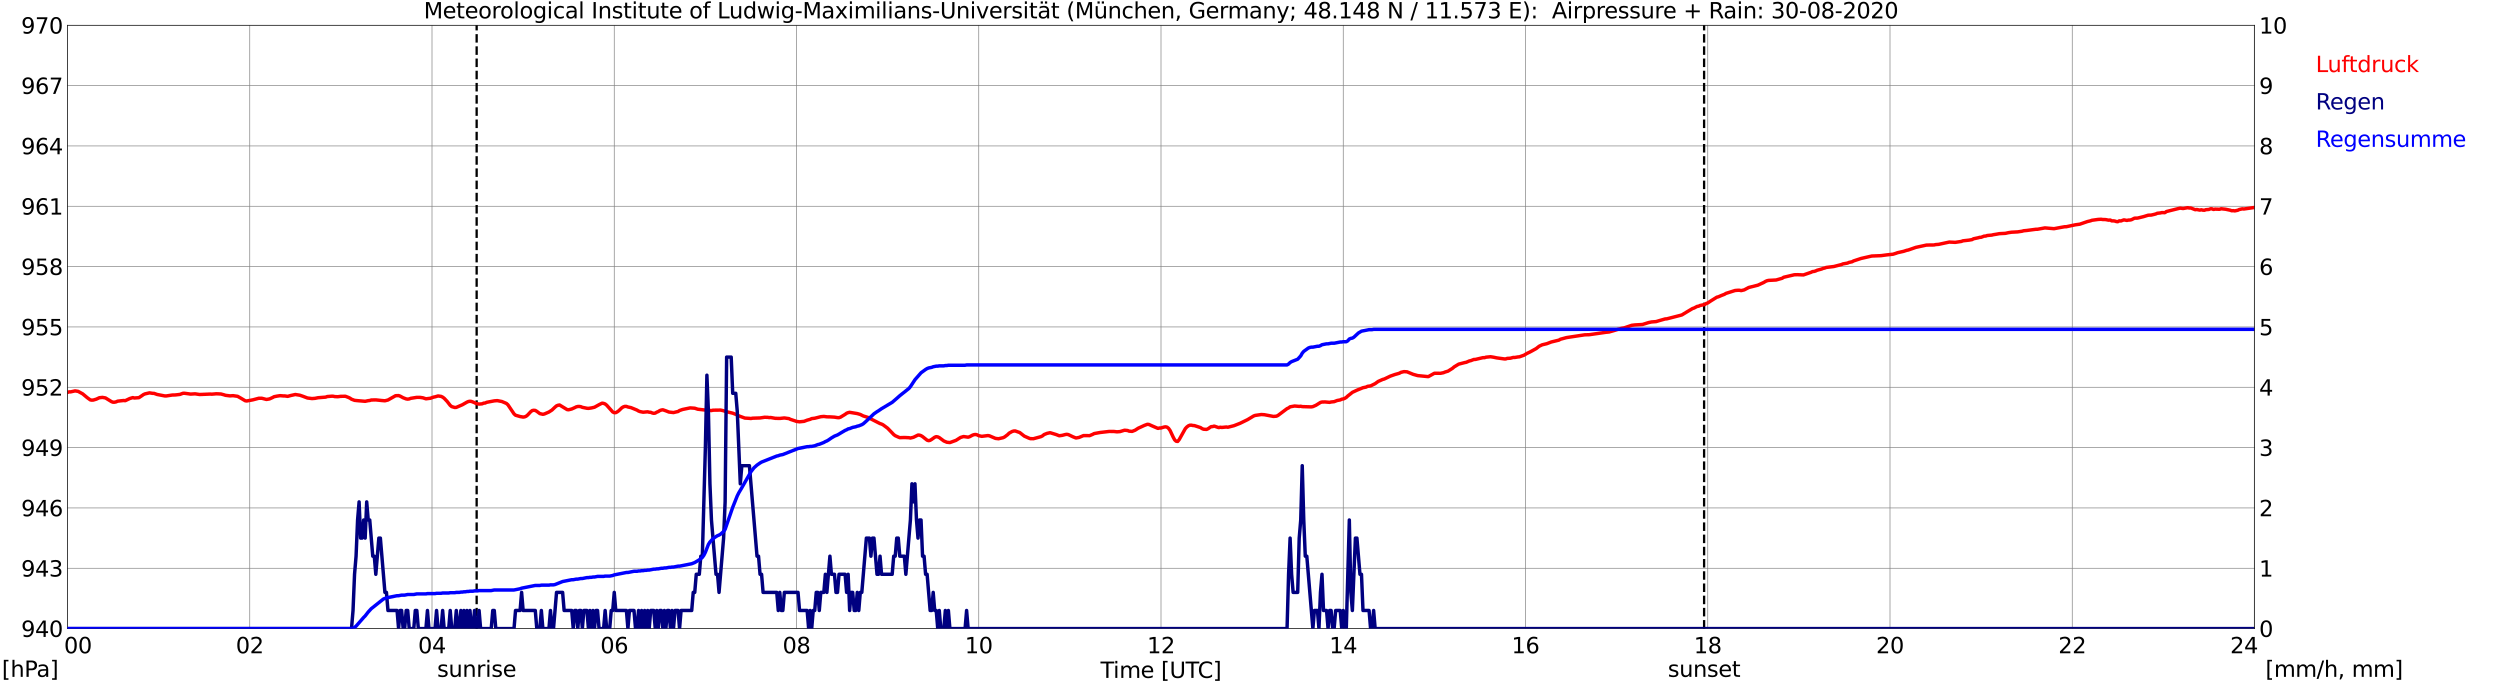 <?xml version="1.0" encoding="utf-8" standalone="no"?>
<!DOCTYPE svg PUBLIC "-//W3C//DTD SVG 1.1//EN"
  "http://www.w3.org/Graphics/SVG/1.1/DTD/svg11.dtd">
<svg xmlns:xlink="http://www.w3.org/1999/xlink" width="1085.4pt" height="296.64pt" viewBox="0 0 1085.4 296.64" xmlns="http://www.w3.org/2000/svg" version="1.1">
 <defs>
  <style type="text/css">*{stroke-linejoin: round; stroke-linecap: butt}</style>
 </defs>
 <g id="figure_1">
  <g id="patch_1">
   <path d="M 0 296.64 
L 1085.4 296.64 
L 1085.4 0 
L 0 0 
z
" style="fill: #ffffff"/>
  </g>
  <g id="axes_1">
   <g id="patch_2">
    <path d="M 29.306 272.909 
L 978.814 272.909 
L 978.814 10.976 
L 29.306 10.976 
z
" style="fill: #ffffff"/>
   </g>
   <g id="patch_3">
    <path d="M 978.814 272.909 
L 978.814 272.909 
L 978.814 10.976 
L 978.814 10.976 
z
" clip-path="url(#p4d574a66d8)" style="fill: #d3d3d3; opacity: 0.25; stroke: #d3d3d3; stroke-linejoin: miter"/>
   </g>
   <g id="matplotlib.axis_1">
    <g id="xtick_1">
     <g id="line2d_1">
      <path d="M 29.306 272.909 
L 29.306 10.976 
" clip-path="url(#p4d574a66d8)" style="fill: none; stroke: #808080; stroke-width: 0.3; stroke-linecap: square"/>
     </g>
     <g id="line2d_2"/>
     <g id="text_1">
      <!--    00 -->
      <g transform="translate(18.733 283.627) scale(0.095 -0.095)">
       <defs>
        <path id="DejaVuSans-20" transform="scale(0.016)"/>
        <path id="DejaVuSans-30" d="M 2034 4250 
Q 1547 4250 1301 3770 
Q 1056 3291 1056 2328 
Q 1056 1369 1301 889 
Q 1547 409 2034 409 
Q 2525 409 2770 889 
Q 3016 1369 3016 2328 
Q 3016 3291 2770 3770 
Q 2525 4250 2034 4250 
z
M 2034 4750 
Q 2819 4750 3233 4129 
Q 3647 3509 3647 2328 
Q 3647 1150 3233 529 
Q 2819 -91 2034 -91 
Q 1250 -91 836 529 
Q 422 1150 422 2328 
Q 422 3509 836 4129 
Q 1250 4750 2034 4750 
z
" transform="scale(0.016)"/>
       </defs>
       <use xlink:href="#DejaVuSans-20"/>
       <use xlink:href="#DejaVuSans-20" transform="translate(31.787 0)"/>
       <use xlink:href="#DejaVuSans-20" transform="translate(63.574 0)"/>
       <use xlink:href="#DejaVuSans-30" transform="translate(95.361 0)"/>
       <use xlink:href="#DejaVuSans-30" transform="translate(158.984 0)"/>
      </g>
     </g>
    </g>
    <g id="xtick_2">
     <g id="line2d_3">
      <path d="M 108.431 272.909 
L 108.431 10.976 
" clip-path="url(#p4d574a66d8)" style="fill: none; stroke: #808080; stroke-width: 0.3; stroke-linecap: square"/>
     </g>
     <g id="line2d_4"/>
     <g id="text_2">
      <!-- 02 -->
      <g transform="translate(102.387 283.627) scale(0.095 -0.095)">
       <defs>
        <path id="DejaVuSans-32" d="M 1228 531 
L 3431 531 
L 3431 0 
L 469 0 
L 469 531 
Q 828 903 1448 1529 
Q 2069 2156 2228 2338 
Q 2531 2678 2651 2914 
Q 2772 3150 2772 3378 
Q 2772 3750 2511 3984 
Q 2250 4219 1831 4219 
Q 1534 4219 1204 4116 
Q 875 4013 500 3803 
L 500 4441 
Q 881 4594 1212 4672 
Q 1544 4750 1819 4750 
Q 2544 4750 2975 4387 
Q 3406 4025 3406 3419 
Q 3406 3131 3298 2873 
Q 3191 2616 2906 2266 
Q 2828 2175 2409 1742 
Q 1991 1309 1228 531 
z
" transform="scale(0.016)"/>
       </defs>
       <use xlink:href="#DejaVuSans-30"/>
       <use xlink:href="#DejaVuSans-32" transform="translate(63.623 0)"/>
      </g>
     </g>
    </g>
    <g id="xtick_3">
     <g id="line2d_5">
      <path d="M 187.557 272.909 
L 187.557 10.976 
" clip-path="url(#p4d574a66d8)" style="fill: none; stroke: #808080; stroke-width: 0.3; stroke-linecap: square"/>
     </g>
     <g id="line2d_6"/>
     <g id="text_3">
      <!-- 04 -->
      <g transform="translate(181.513 283.627) scale(0.095 -0.095)">
       <defs>
        <path id="DejaVuSans-34" d="M 2419 4116 
L 825 1625 
L 2419 1625 
L 2419 4116 
z
M 2253 4666 
L 3047 4666 
L 3047 1625 
L 3713 1625 
L 3713 1100 
L 3047 1100 
L 3047 0 
L 2419 0 
L 2419 1100 
L 313 1100 
L 313 1709 
L 2253 4666 
z
" transform="scale(0.016)"/>
       </defs>
       <use xlink:href="#DejaVuSans-30"/>
       <use xlink:href="#DejaVuSans-34" transform="translate(63.623 0)"/>
      </g>
     </g>
    </g>
    <g id="xtick_4">
     <g id="line2d_7">
      <path d="M 266.683 272.909 
L 266.683 10.976 
" clip-path="url(#p4d574a66d8)" style="fill: none; stroke: #808080; stroke-width: 0.3; stroke-linecap: square"/>
     </g>
     <g id="line2d_8"/>
     <g id="text_4">
      <!-- 06 -->
      <g transform="translate(260.638 283.627) scale(0.095 -0.095)">
       <defs>
        <path id="DejaVuSans-36" d="M 2113 2584 
Q 1688 2584 1439 2293 
Q 1191 2003 1191 1497 
Q 1191 994 1439 701 
Q 1688 409 2113 409 
Q 2538 409 2786 701 
Q 3034 994 3034 1497 
Q 3034 2003 2786 2293 
Q 2538 2584 2113 2584 
z
M 3366 4563 
L 3366 3988 
Q 3128 4100 2886 4159 
Q 2644 4219 2406 4219 
Q 1781 4219 1451 3797 
Q 1122 3375 1075 2522 
Q 1259 2794 1537 2939 
Q 1816 3084 2150 3084 
Q 2853 3084 3261 2657 
Q 3669 2231 3669 1497 
Q 3669 778 3244 343 
Q 2819 -91 2113 -91 
Q 1303 -91 875 529 
Q 447 1150 447 2328 
Q 447 3434 972 4092 
Q 1497 4750 2381 4750 
Q 2619 4750 2861 4703 
Q 3103 4656 3366 4563 
z
" transform="scale(0.016)"/>
       </defs>
       <use xlink:href="#DejaVuSans-30"/>
       <use xlink:href="#DejaVuSans-36" transform="translate(63.623 0)"/>
      </g>
     </g>
    </g>
    <g id="xtick_5">
     <g id="line2d_9">
      <path d="M 345.808 272.909 
L 345.808 10.976 
" clip-path="url(#p4d574a66d8)" style="fill: none; stroke: #808080; stroke-width: 0.3; stroke-linecap: square"/>
     </g>
     <g id="line2d_10"/>
     <g id="text_5">
      <!-- 08 -->
      <g transform="translate(339.764 283.627) scale(0.095 -0.095)">
       <defs>
        <path id="DejaVuSans-38" d="M 2034 2216 
Q 1584 2216 1326 1975 
Q 1069 1734 1069 1313 
Q 1069 891 1326 650 
Q 1584 409 2034 409 
Q 2484 409 2743 651 
Q 3003 894 3003 1313 
Q 3003 1734 2745 1975 
Q 2488 2216 2034 2216 
z
M 1403 2484 
Q 997 2584 770 2862 
Q 544 3141 544 3541 
Q 544 4100 942 4425 
Q 1341 4750 2034 4750 
Q 2731 4750 3128 4425 
Q 3525 4100 3525 3541 
Q 3525 3141 3298 2862 
Q 3072 2584 2669 2484 
Q 3125 2378 3379 2068 
Q 3634 1759 3634 1313 
Q 3634 634 3220 271 
Q 2806 -91 2034 -91 
Q 1263 -91 848 271 
Q 434 634 434 1313 
Q 434 1759 690 2068 
Q 947 2378 1403 2484 
z
M 1172 3481 
Q 1172 3119 1398 2916 
Q 1625 2713 2034 2713 
Q 2441 2713 2670 2916 
Q 2900 3119 2900 3481 
Q 2900 3844 2670 4047 
Q 2441 4250 2034 4250 
Q 1625 4250 1398 4047 
Q 1172 3844 1172 3481 
z
" transform="scale(0.016)"/>
       </defs>
       <use xlink:href="#DejaVuSans-30"/>
       <use xlink:href="#DejaVuSans-38" transform="translate(63.623 0)"/>
      </g>
     </g>
    </g>
    <g id="xtick_6">
     <g id="line2d_11">
      <path d="M 424.934 272.909 
L 424.934 10.976 
" clip-path="url(#p4d574a66d8)" style="fill: none; stroke: #808080; stroke-width: 0.3; stroke-linecap: square"/>
     </g>
     <g id="line2d_12"/>
     <g id="text_6">
      <!-- 10 -->
      <g transform="translate(418.89 283.627) scale(0.095 -0.095)">
       <defs>
        <path id="DejaVuSans-31" d="M 794 531 
L 1825 531 
L 1825 4091 
L 703 3866 
L 703 4441 
L 1819 4666 
L 2450 4666 
L 2450 531 
L 3481 531 
L 3481 0 
L 794 0 
L 794 531 
z
" transform="scale(0.016)"/>
       </defs>
       <use xlink:href="#DejaVuSans-31"/>
       <use xlink:href="#DejaVuSans-30" transform="translate(63.623 0)"/>
      </g>
     </g>
    </g>
    <g id="xtick_7">
     <g id="line2d_13">
      <path d="M 504.06 272.909 
L 504.06 10.976 
" clip-path="url(#p4d574a66d8)" style="fill: none; stroke: #808080; stroke-width: 0.3; stroke-linecap: square"/>
     </g>
     <g id="line2d_14"/>
     <g id="text_7">
      <!-- 12 -->
      <g transform="translate(498.015 283.627) scale(0.095 -0.095)">
       <use xlink:href="#DejaVuSans-31"/>
       <use xlink:href="#DejaVuSans-32" transform="translate(63.623 0)"/>
      </g>
     </g>
    </g>
    <g id="xtick_8">
     <g id="line2d_15">
      <path d="M 583.185 272.909 
L 583.185 10.976 
" clip-path="url(#p4d574a66d8)" style="fill: none; stroke: #808080; stroke-width: 0.3; stroke-linecap: square"/>
     </g>
     <g id="line2d_16"/>
     <g id="text_8">
      <!-- 14 -->
      <g transform="translate(577.141 283.627) scale(0.095 -0.095)">
       <use xlink:href="#DejaVuSans-31"/>
       <use xlink:href="#DejaVuSans-34" transform="translate(63.623 0)"/>
      </g>
     </g>
    </g>
    <g id="xtick_9">
     <g id="line2d_17">
      <path d="M 662.311 272.909 
L 662.311 10.976 
" clip-path="url(#p4d574a66d8)" style="fill: none; stroke: #808080; stroke-width: 0.3; stroke-linecap: square"/>
     </g>
     <g id="line2d_18"/>
     <g id="text_9">
      <!-- 16 -->
      <g transform="translate(656.267 283.627) scale(0.095 -0.095)">
       <use xlink:href="#DejaVuSans-31"/>
       <use xlink:href="#DejaVuSans-36" transform="translate(63.623 0)"/>
      </g>
     </g>
    </g>
    <g id="xtick_10">
     <g id="line2d_19">
      <path d="M 741.437 272.909 
L 741.437 10.976 
" clip-path="url(#p4d574a66d8)" style="fill: none; stroke: #808080; stroke-width: 0.3; stroke-linecap: square"/>
     </g>
     <g id="line2d_20"/>
     <g id="text_10">
      <!-- 18 -->
      <g transform="translate(735.392 283.627) scale(0.095 -0.095)">
       <use xlink:href="#DejaVuSans-31"/>
       <use xlink:href="#DejaVuSans-38" transform="translate(63.623 0)"/>
      </g>
     </g>
    </g>
    <g id="xtick_11">
     <g id="line2d_21">
      <path d="M 820.562 272.909 
L 820.562 10.976 
" clip-path="url(#p4d574a66d8)" style="fill: none; stroke: #808080; stroke-width: 0.3; stroke-linecap: square"/>
     </g>
     <g id="line2d_22"/>
     <g id="text_11">
      <!-- 20 -->
      <g transform="translate(814.518 283.627) scale(0.095 -0.095)">
       <use xlink:href="#DejaVuSans-32"/>
       <use xlink:href="#DejaVuSans-30" transform="translate(63.623 0)"/>
      </g>
     </g>
    </g>
    <g id="xtick_12">
     <g id="line2d_23">
      <path d="M 899.688 272.909 
L 899.688 10.976 
" clip-path="url(#p4d574a66d8)" style="fill: none; stroke: #808080; stroke-width: 0.3; stroke-linecap: square"/>
     </g>
     <g id="line2d_24"/>
     <g id="text_12">
      <!-- 22 -->
      <g transform="translate(893.644 283.627) scale(0.095 -0.095)">
       <use xlink:href="#DejaVuSans-32"/>
       <use xlink:href="#DejaVuSans-32" transform="translate(63.623 0)"/>
      </g>
     </g>
    </g>
    <g id="xtick_13">
     <g id="line2d_25">
      <path d="M 978.814 272.909 
L 978.814 10.976 
" clip-path="url(#p4d574a66d8)" style="fill: none; stroke: #808080; stroke-width: 0.3; stroke-linecap: square"/>
     </g>
     <g id="line2d_26"/>
     <g id="text_13">
      <!-- 24    -->
      <g transform="translate(968.241 283.627) scale(0.095 -0.095)">
       <use xlink:href="#DejaVuSans-32"/>
       <use xlink:href="#DejaVuSans-34" transform="translate(63.623 0)"/>
       <use xlink:href="#DejaVuSans-20" transform="translate(127.246 0)"/>
       <use xlink:href="#DejaVuSans-20" transform="translate(159.033 0)"/>
       <use xlink:href="#DejaVuSans-20" transform="translate(190.82 0)"/>
      </g>
     </g>
    </g>
    <g id="text_14">
     <!-- Time [UTC] -->
     <g transform="translate(477.806 294.322) scale(0.095 -0.095)">
      <defs>
       <path id="DejaVuSans-54" d="M -19 4666 
L 3928 4666 
L 3928 4134 
L 2272 4134 
L 2272 0 
L 1638 0 
L 1638 4134 
L -19 4134 
L -19 4666 
z
" transform="scale(0.016)"/>
       <path id="DejaVuSans-69" d="M 603 3500 
L 1178 3500 
L 1178 0 
L 603 0 
L 603 3500 
z
M 603 4863 
L 1178 4863 
L 1178 4134 
L 603 4134 
L 603 4863 
z
" transform="scale(0.016)"/>
       <path id="DejaVuSans-6d" d="M 3328 2828 
Q 3544 3216 3844 3400 
Q 4144 3584 4550 3584 
Q 5097 3584 5394 3201 
Q 5691 2819 5691 2113 
L 5691 0 
L 5113 0 
L 5113 2094 
Q 5113 2597 4934 2840 
Q 4756 3084 4391 3084 
Q 3944 3084 3684 2787 
Q 3425 2491 3425 1978 
L 3425 0 
L 2847 0 
L 2847 2094 
Q 2847 2600 2669 2842 
Q 2491 3084 2119 3084 
Q 1678 3084 1418 2786 
Q 1159 2488 1159 1978 
L 1159 0 
L 581 0 
L 581 3500 
L 1159 3500 
L 1159 2956 
Q 1356 3278 1631 3431 
Q 1906 3584 2284 3584 
Q 2666 3584 2933 3390 
Q 3200 3197 3328 2828 
z
" transform="scale(0.016)"/>
       <path id="DejaVuSans-65" d="M 3597 1894 
L 3597 1613 
L 953 1613 
Q 991 1019 1311 708 
Q 1631 397 2203 397 
Q 2534 397 2845 478 
Q 3156 559 3463 722 
L 3463 178 
Q 3153 47 2828 -22 
Q 2503 -91 2169 -91 
Q 1331 -91 842 396 
Q 353 884 353 1716 
Q 353 2575 817 3079 
Q 1281 3584 2069 3584 
Q 2775 3584 3186 3129 
Q 3597 2675 3597 1894 
z
M 3022 2063 
Q 3016 2534 2758 2815 
Q 2500 3097 2075 3097 
Q 1594 3097 1305 2825 
Q 1016 2553 972 2059 
L 3022 2063 
z
" transform="scale(0.016)"/>
       <path id="DejaVuSans-5b" d="M 550 4863 
L 1875 4863 
L 1875 4416 
L 1125 4416 
L 1125 -397 
L 1875 -397 
L 1875 -844 
L 550 -844 
L 550 4863 
z
" transform="scale(0.016)"/>
       <path id="DejaVuSans-55" d="M 556 4666 
L 1191 4666 
L 1191 1831 
Q 1191 1081 1462 751 
Q 1734 422 2344 422 
Q 2950 422 3222 751 
Q 3494 1081 3494 1831 
L 3494 4666 
L 4128 4666 
L 4128 1753 
Q 4128 841 3676 375 
Q 3225 -91 2344 -91 
Q 1459 -91 1007 375 
Q 556 841 556 1753 
L 556 4666 
z
" transform="scale(0.016)"/>
       <path id="DejaVuSans-43" d="M 4122 4306 
L 4122 3641 
Q 3803 3938 3442 4084 
Q 3081 4231 2675 4231 
Q 1875 4231 1450 3742 
Q 1025 3253 1025 2328 
Q 1025 1406 1450 917 
Q 1875 428 2675 428 
Q 3081 428 3442 575 
Q 3803 722 4122 1019 
L 4122 359 
Q 3791 134 3420 21 
Q 3050 -91 2638 -91 
Q 1578 -91 968 557 
Q 359 1206 359 2328 
Q 359 3453 968 4101 
Q 1578 4750 2638 4750 
Q 3056 4750 3426 4639 
Q 3797 4528 4122 4306 
z
" transform="scale(0.016)"/>
       <path id="DejaVuSans-5d" d="M 1947 4863 
L 1947 -844 
L 622 -844 
L 622 -397 
L 1369 -397 
L 1369 4416 
L 622 4416 
L 622 4863 
L 1947 4863 
z
" transform="scale(0.016)"/>
      </defs>
      <use xlink:href="#DejaVuSans-54"/>
      <use xlink:href="#DejaVuSans-69" transform="translate(57.959 0)"/>
      <use xlink:href="#DejaVuSans-6d" transform="translate(85.742 0)"/>
      <use xlink:href="#DejaVuSans-65" transform="translate(183.154 0)"/>
      <use xlink:href="#DejaVuSans-20" transform="translate(244.678 0)"/>
      <use xlink:href="#DejaVuSans-5b" transform="translate(276.465 0)"/>
      <use xlink:href="#DejaVuSans-55" transform="translate(315.479 0)"/>
      <use xlink:href="#DejaVuSans-54" transform="translate(388.672 0)"/>
      <use xlink:href="#DejaVuSans-43" transform="translate(443.881 0)"/>
      <use xlink:href="#DejaVuSans-5d" transform="translate(513.705 0)"/>
     </g>
    </g>
   </g>
   <g id="matplotlib.axis_2">
    <g id="ytick_1">
     <g id="line2d_27">
      <path d="M 29.306 272.909 
L 978.814 272.909 
" clip-path="url(#p4d574a66d8)" style="fill: none; stroke: #808080; stroke-width: 0.3; stroke-linecap: square"/>
     </g>
     <g id="line2d_28"/>
     <g id="text_15">
      <!-- 940 -->
      <g transform="translate(9.173 276.518) scale(0.095 -0.095)">
       <defs>
        <path id="DejaVuSans-39" d="M 703 97 
L 703 672 
Q 941 559 1184 500 
Q 1428 441 1663 441 
Q 2288 441 2617 861 
Q 2947 1281 2994 2138 
Q 2813 1869 2534 1725 
Q 2256 1581 1919 1581 
Q 1219 1581 811 2004 
Q 403 2428 403 3163 
Q 403 3881 828 4315 
Q 1253 4750 1959 4750 
Q 2769 4750 3195 4129 
Q 3622 3509 3622 2328 
Q 3622 1225 3098 567 
Q 2575 -91 1691 -91 
Q 1453 -91 1209 -44 
Q 966 3 703 97 
z
M 1959 2075 
Q 2384 2075 2632 2365 
Q 2881 2656 2881 3163 
Q 2881 3666 2632 3958 
Q 2384 4250 1959 4250 
Q 1534 4250 1286 3958 
Q 1038 3666 1038 3163 
Q 1038 2656 1286 2365 
Q 1534 2075 1959 2075 
z
" transform="scale(0.016)"/>
       </defs>
       <use xlink:href="#DejaVuSans-39"/>
       <use xlink:href="#DejaVuSans-34" transform="translate(63.623 0)"/>
       <use xlink:href="#DejaVuSans-30" transform="translate(127.246 0)"/>
      </g>
     </g>
    </g>
    <g id="ytick_2">
     <g id="line2d_29">
      <path d="M 29.306 246.715 
L 978.814 246.715 
" clip-path="url(#p4d574a66d8)" style="fill: none; stroke: #808080; stroke-width: 0.3; stroke-linecap: square"/>
     </g>
     <g id="line2d_30"/>
     <g id="text_16">
      <!-- 943 -->
      <g transform="translate(9.173 250.325) scale(0.095 -0.095)">
       <defs>
        <path id="DejaVuSans-33" d="M 2597 2516 
Q 3050 2419 3304 2112 
Q 3559 1806 3559 1356 
Q 3559 666 3084 287 
Q 2609 -91 1734 -91 
Q 1441 -91 1130 -33 
Q 819 25 488 141 
L 488 750 
Q 750 597 1062 519 
Q 1375 441 1716 441 
Q 2309 441 2620 675 
Q 2931 909 2931 1356 
Q 2931 1769 2642 2001 
Q 2353 2234 1838 2234 
L 1294 2234 
L 1294 2753 
L 1863 2753 
Q 2328 2753 2575 2939 
Q 2822 3125 2822 3475 
Q 2822 3834 2567 4026 
Q 2313 4219 1838 4219 
Q 1578 4219 1281 4162 
Q 984 4106 628 3988 
L 628 4550 
Q 988 4650 1302 4700 
Q 1616 4750 1894 4750 
Q 2613 4750 3031 4423 
Q 3450 4097 3450 3541 
Q 3450 3153 3228 2886 
Q 3006 2619 2597 2516 
z
" transform="scale(0.016)"/>
       </defs>
       <use xlink:href="#DejaVuSans-39"/>
       <use xlink:href="#DejaVuSans-34" transform="translate(63.623 0)"/>
       <use xlink:href="#DejaVuSans-33" transform="translate(127.246 0)"/>
      </g>
     </g>
    </g>
    <g id="ytick_3">
     <g id="line2d_31">
      <path d="M 29.306 220.522 
L 978.814 220.522 
" clip-path="url(#p4d574a66d8)" style="fill: none; stroke: #808080; stroke-width: 0.3; stroke-linecap: square"/>
     </g>
     <g id="line2d_32"/>
     <g id="text_17">
      <!-- 946 -->
      <g transform="translate(9.173 224.131) scale(0.095 -0.095)">
       <use xlink:href="#DejaVuSans-39"/>
       <use xlink:href="#DejaVuSans-34" transform="translate(63.623 0)"/>
       <use xlink:href="#DejaVuSans-36" transform="translate(127.246 0)"/>
      </g>
     </g>
    </g>
    <g id="ytick_4">
     <g id="line2d_33">
      <path d="M 29.306 194.329 
L 978.814 194.329 
" clip-path="url(#p4d574a66d8)" style="fill: none; stroke: #808080; stroke-width: 0.3; stroke-linecap: square"/>
     </g>
     <g id="line2d_34"/>
     <g id="text_18">
      <!-- 949 -->
      <g transform="translate(9.173 197.938) scale(0.095 -0.095)">
       <use xlink:href="#DejaVuSans-39"/>
       <use xlink:href="#DejaVuSans-34" transform="translate(63.623 0)"/>
       <use xlink:href="#DejaVuSans-39" transform="translate(127.246 0)"/>
      </g>
     </g>
    </g>
    <g id="ytick_5">
     <g id="line2d_35">
      <path d="M 29.306 168.136 
L 978.814 168.136 
" clip-path="url(#p4d574a66d8)" style="fill: none; stroke: #808080; stroke-width: 0.3; stroke-linecap: square"/>
     </g>
     <g id="line2d_36"/>
     <g id="text_19">
      <!-- 952 -->
      <g transform="translate(9.173 171.745) scale(0.095 -0.095)">
       <defs>
        <path id="DejaVuSans-35" d="M 691 4666 
L 3169 4666 
L 3169 4134 
L 1269 4134 
L 1269 2991 
Q 1406 3038 1543 3061 
Q 1681 3084 1819 3084 
Q 2600 3084 3056 2656 
Q 3513 2228 3513 1497 
Q 3513 744 3044 326 
Q 2575 -91 1722 -91 
Q 1428 -91 1123 -41 
Q 819 9 494 109 
L 494 744 
Q 775 591 1075 516 
Q 1375 441 1709 441 
Q 2250 441 2565 725 
Q 2881 1009 2881 1497 
Q 2881 1984 2565 2268 
Q 2250 2553 1709 2553 
Q 1456 2553 1204 2497 
Q 953 2441 691 2322 
L 691 4666 
z
" transform="scale(0.016)"/>
       </defs>
       <use xlink:href="#DejaVuSans-39"/>
       <use xlink:href="#DejaVuSans-35" transform="translate(63.623 0)"/>
       <use xlink:href="#DejaVuSans-32" transform="translate(127.246 0)"/>
      </g>
     </g>
    </g>
    <g id="ytick_6">
     <g id="line2d_37">
      <path d="M 29.306 141.942 
L 978.814 141.942 
" clip-path="url(#p4d574a66d8)" style="fill: none; stroke: #808080; stroke-width: 0.3; stroke-linecap: square"/>
     </g>
     <g id="line2d_38"/>
     <g id="text_20">
      <!-- 955 -->
      <g transform="translate(9.173 145.551) scale(0.095 -0.095)">
       <use xlink:href="#DejaVuSans-39"/>
       <use xlink:href="#DejaVuSans-35" transform="translate(63.623 0)"/>
       <use xlink:href="#DejaVuSans-35" transform="translate(127.246 0)"/>
      </g>
     </g>
    </g>
    <g id="ytick_7">
     <g id="line2d_39">
      <path d="M 29.306 115.749 
L 978.814 115.749 
" clip-path="url(#p4d574a66d8)" style="fill: none; stroke: #808080; stroke-width: 0.3; stroke-linecap: square"/>
     </g>
     <g id="line2d_40"/>
     <g id="text_21">
      <!-- 958 -->
      <g transform="translate(9.173 119.358) scale(0.095 -0.095)">
       <use xlink:href="#DejaVuSans-39"/>
       <use xlink:href="#DejaVuSans-35" transform="translate(63.623 0)"/>
       <use xlink:href="#DejaVuSans-38" transform="translate(127.246 0)"/>
      </g>
     </g>
    </g>
    <g id="ytick_8">
     <g id="line2d_41">
      <path d="M 29.306 89.556 
L 978.814 89.556 
" clip-path="url(#p4d574a66d8)" style="fill: none; stroke: #808080; stroke-width: 0.3; stroke-linecap: square"/>
     </g>
     <g id="line2d_42"/>
     <g id="text_22">
      <!-- 961 -->
      <g transform="translate(9.173 93.165) scale(0.095 -0.095)">
       <use xlink:href="#DejaVuSans-39"/>
       <use xlink:href="#DejaVuSans-36" transform="translate(63.623 0)"/>
       <use xlink:href="#DejaVuSans-31" transform="translate(127.246 0)"/>
      </g>
     </g>
    </g>
    <g id="ytick_9">
     <g id="line2d_43">
      <path d="M 29.306 63.362 
L 978.814 63.362 
" clip-path="url(#p4d574a66d8)" style="fill: none; stroke: #808080; stroke-width: 0.3; stroke-linecap: square"/>
     </g>
     <g id="line2d_44"/>
     <g id="text_23">
      <!-- 964 -->
      <g transform="translate(9.173 66.972) scale(0.095 -0.095)">
       <use xlink:href="#DejaVuSans-39"/>
       <use xlink:href="#DejaVuSans-36" transform="translate(63.623 0)"/>
       <use xlink:href="#DejaVuSans-34" transform="translate(127.246 0)"/>
      </g>
     </g>
    </g>
    <g id="ytick_10">
     <g id="line2d_45">
      <path d="M 29.306 37.169 
L 978.814 37.169 
" clip-path="url(#p4d574a66d8)" style="fill: none; stroke: #808080; stroke-width: 0.3; stroke-linecap: square"/>
     </g>
     <g id="line2d_46"/>
     <g id="text_24">
      <!-- 967 -->
      <g transform="translate(9.173 40.778) scale(0.095 -0.095)">
       <defs>
        <path id="DejaVuSans-37" d="M 525 4666 
L 3525 4666 
L 3525 4397 
L 1831 0 
L 1172 0 
L 2766 4134 
L 525 4134 
L 525 4666 
z
" transform="scale(0.016)"/>
       </defs>
       <use xlink:href="#DejaVuSans-39"/>
       <use xlink:href="#DejaVuSans-36" transform="translate(63.623 0)"/>
       <use xlink:href="#DejaVuSans-37" transform="translate(127.246 0)"/>
      </g>
     </g>
    </g>
    <g id="ytick_11">
     <g id="line2d_47">
      <path d="M 29.306 10.976 
L 978.814 10.976 
" clip-path="url(#p4d574a66d8)" style="fill: none; stroke: #808080; stroke-width: 0.3; stroke-linecap: square"/>
     </g>
     <g id="line2d_48"/>
     <g id="text_25">
      <!-- 970 -->
      <g transform="translate(9.173 14.585) scale(0.095 -0.095)">
       <use xlink:href="#DejaVuSans-39"/>
       <use xlink:href="#DejaVuSans-37" transform="translate(63.623 0)"/>
       <use xlink:href="#DejaVuSans-30" transform="translate(127.246 0)"/>
      </g>
     </g>
    </g>
   </g>
   <g id="line2d_49">
    <path d="M 206.943 272.909 
L 206.943 10.976 
" clip-path="url(#p4d574a66d8)" style="fill: none; stroke-dasharray: 3.7,1.6; stroke-dashoffset: 0; stroke: #000000"/>
   </g>
   <g id="line2d_50">
    <path d="M 739.854 272.909 
L 739.854 10.976 
" clip-path="url(#p4d574a66d8)" style="fill: none; stroke-dasharray: 3.7,1.6; stroke-dashoffset: 0; stroke: #000000"/>
   </g>
   <g id="line2d_51">
    <path d="M 29.306 170.377 
L 29.965 170.144 
L 30.625 170.144 
L 32.603 169.707 
L 33.921 169.917 
L 35.9 170.999 
L 37.878 172.658 
L 39.197 173.619 
L 39.856 173.723 
L 40.515 173.689 
L 41.834 173.287 
L 43.153 172.676 
L 44.472 172.536 
L 45.79 172.763 
L 48.428 174.387 
L 49.087 174.631 
L 49.747 174.614 
L 50.406 174.474 
L 51.065 174.177 
L 52.384 174.02 
L 53.703 173.881 
L 54.362 173.968 
L 56.34 173.025 
L 57.659 172.623 
L 58.319 172.798 
L 60.297 172.658 
L 61.615 171.785 
L 62.275 171.314 
L 62.934 171.017 
L 64.912 170.563 
L 66.231 170.772 
L 66.89 170.79 
L 68.209 171.261 
L 71.506 171.89 
L 72.166 171.907 
L 74.803 171.506 
L 76.122 171.471 
L 78.1 171.244 
L 79.419 170.755 
L 80.078 170.737 
L 82.056 170.999 
L 82.716 171.104 
L 84.694 170.982 
L 86.672 171.279 
L 91.288 171.087 
L 91.947 171.139 
L 93.925 170.964 
L 95.903 171.052 
L 97.222 171.401 
L 97.881 171.628 
L 99.86 171.872 
L 101.178 171.785 
L 103.156 172.065 
L 104.475 172.815 
L 106.453 173.985 
L 107.113 174.09 
L 109.75 173.601 
L 112.388 172.903 
L 113.707 172.92 
L 115.685 173.427 
L 117.003 173.2 
L 118.322 172.606 
L 118.982 172.239 
L 120.3 171.977 
L 121.619 171.785 
L 122.938 171.89 
L 123.597 171.89 
L 124.916 172.082 
L 126.235 171.715 
L 128.213 171.279 
L 130.191 171.593 
L 131.51 172.047 
L 133.488 172.798 
L 135.466 173.042 
L 136.785 172.938 
L 138.104 172.676 
L 141.4 172.414 
L 142.06 172.169 
L 144.038 172.012 
L 144.697 172.03 
L 145.357 172.187 
L 146.676 172.239 
L 147.994 172.065 
L 149.972 172.047 
L 151.291 172.553 
L 151.951 172.868 
L 152.61 173.322 
L 153.929 173.811 
L 155.247 173.95 
L 158.544 174.23 
L 159.863 173.95 
L 160.523 173.881 
L 161.182 173.671 
L 163.16 173.619 
L 165.798 173.898 
L 167.116 174.003 
L 168.435 173.671 
L 171.732 171.803 
L 173.051 171.75 
L 173.71 171.977 
L 175.029 172.693 
L 176.348 173.2 
L 177.007 173.287 
L 177.666 173.2 
L 178.326 172.938 
L 180.963 172.519 
L 182.282 172.519 
L 183.601 172.711 
L 184.92 173.147 
L 186.898 172.903 
L 188.216 172.414 
L 188.876 172.292 
L 190.195 171.907 
L 191.513 172.099 
L 192.173 172.414 
L 192.832 172.903 
L 194.151 174.3 
L 195.47 176.011 
L 196.129 176.535 
L 197.448 176.919 
L 198.107 176.867 
L 200.745 175.732 
L 202.723 174.597 
L 203.382 174.317 
L 204.042 174.212 
L 204.701 174.3 
L 206.02 174.824 
L 206.679 175.19 
L 207.998 175.435 
L 209.317 175.33 
L 209.976 175.033 
L 210.635 174.981 
L 211.295 174.666 
L 214.592 174.038 
L 215.91 173.933 
L 217.229 174.195 
L 217.889 174.317 
L 219.867 175.155 
L 220.526 175.749 
L 223.164 179.678 
L 223.823 180.272 
L 225.801 180.848 
L 227.12 181.075 
L 227.779 180.988 
L 228.439 180.708 
L 229.098 180.167 
L 230.417 178.753 
L 231.076 178.246 
L 231.736 178.124 
L 232.395 178.194 
L 233.054 178.578 
L 234.373 179.573 
L 235.692 179.87 
L 236.351 179.73 
L 238.329 178.875 
L 239.648 178.019 
L 240.967 176.762 
L 241.626 176.203 
L 242.286 175.941 
L 242.945 175.836 
L 246.242 177.845 
L 246.901 177.897 
L 248.22 177.565 
L 249.539 176.971 
L 250.198 176.64 
L 250.858 176.482 
L 251.517 176.465 
L 252.176 176.57 
L 252.836 176.849 
L 254.814 177.251 
L 255.473 177.303 
L 256.792 177.111 
L 258.111 176.797 
L 260.089 175.697 
L 261.408 175.033 
L 262.067 175.138 
L 262.726 175.382 
L 263.386 175.906 
L 266.023 178.857 
L 266.683 179.172 
L 267.342 179.154 
L 268.002 178.805 
L 268.661 178.316 
L 269.98 177.041 
L 270.639 176.64 
L 271.298 176.43 
L 271.958 176.448 
L 272.617 176.692 
L 273.936 176.971 
L 276.573 178.054 
L 277.233 178.456 
L 277.892 178.7 
L 279.211 178.962 
L 281.189 178.787 
L 281.849 178.962 
L 282.508 178.997 
L 283.167 179.294 
L 283.827 179.451 
L 284.486 179.346 
L 285.145 178.945 
L 285.805 178.683 
L 286.464 178.246 
L 287.124 178.019 
L 287.783 177.914 
L 289.102 178.368 
L 290.42 178.892 
L 292.399 179.119 
L 293.717 178.805 
L 294.377 178.665 
L 295.036 178.229 
L 296.355 177.775 
L 299.652 177.094 
L 301.63 177.233 
L 302.949 177.67 
L 307.564 178.176 
L 308.883 178.246 
L 309.543 178.089 
L 312.839 178.037 
L 314.158 178.333 
L 314.818 178.595 
L 318.114 179.381 
L 320.093 180.15 
L 320.752 180.551 
L 323.39 181.512 
L 325.368 181.634 
L 326.027 181.704 
L 326.686 181.564 
L 329.983 181.459 
L 331.961 181.162 
L 333.28 181.197 
L 333.94 181.302 
L 334.599 181.267 
L 336.577 181.616 
L 338.555 181.669 
L 340.533 181.459 
L 341.852 181.651 
L 342.512 181.739 
L 343.171 182.07 
L 345.149 182.716 
L 345.808 182.961 
L 347.127 183.136 
L 349.105 182.926 
L 350.424 182.42 
L 351.743 182.053 
L 352.402 181.739 
L 353.721 181.581 
L 356.359 180.918 
L 357.677 180.796 
L 358.996 180.97 
L 360.315 180.988 
L 362.293 181.11 
L 363.612 181.32 
L 364.271 181.337 
L 364.93 181.11 
L 366.909 179.905 
L 367.568 179.416 
L 368.227 179.154 
L 368.887 179.015 
L 372.184 179.556 
L 373.502 179.94 
L 374.821 180.604 
L 376.14 181.005 
L 376.799 181.215 
L 382.074 183.904 
L 382.734 184.113 
L 383.393 184.445 
L 385.371 185.912 
L 387.349 187.955 
L 388.009 188.654 
L 388.668 189.16 
L 389.987 189.754 
L 390.646 190.016 
L 392.624 189.946 
L 394.603 190.033 
L 395.262 190.173 
L 396.581 189.859 
L 398.559 188.881 
L 399.218 188.916 
L 399.878 189.143 
L 400.537 189.544 
L 402.515 191.116 
L 403.175 191.325 
L 403.834 191.168 
L 404.493 190.767 
L 405.812 189.824 
L 406.471 189.579 
L 407.131 189.684 
L 407.79 189.981 
L 409.768 191.448 
L 411.087 192.006 
L 412.406 192.146 
L 415.043 191.186 
L 417.022 189.928 
L 418.34 189.527 
L 420.318 189.806 
L 420.978 189.597 
L 422.297 188.898 
L 422.956 188.689 
L 423.615 188.636 
L 424.275 188.811 
L 424.934 189.16 
L 426.253 189.439 
L 428.89 189.108 
L 429.55 189.212 
L 432.187 190.33 
L 433.506 190.487 
L 435.484 190.033 
L 436.144 189.719 
L 437.462 188.723 
L 438.122 188.06 
L 439.44 187.327 
L 440.1 187.134 
L 440.759 187.1 
L 442.737 187.798 
L 444.716 189.352 
L 446.694 190.225 
L 447.353 190.452 
L 448.672 190.47 
L 451.309 189.754 
L 451.969 189.562 
L 452.628 189.23 
L 453.287 188.671 
L 454.606 188.147 
L 455.925 187.868 
L 458.563 188.671 
L 459.881 189.195 
L 461.2 189.003 
L 462.519 188.654 
L 463.178 188.566 
L 463.838 188.689 
L 465.816 189.632 
L 467.134 190.155 
L 468.453 189.928 
L 470.431 189.108 
L 473.069 189.143 
L 474.388 188.584 
L 475.047 188.235 
L 477.685 187.763 
L 481.641 187.309 
L 483.619 187.327 
L 484.938 187.484 
L 486.256 187.379 
L 488.235 186.785 
L 489.553 186.907 
L 490.213 187.187 
L 491.532 187.292 
L 492.85 186.768 
L 494.169 185.912 
L 495.488 185.318 
L 496.807 184.707 
L 498.125 184.218 
L 498.785 184.271 
L 500.103 184.864 
L 502.741 185.999 
L 503.4 185.825 
L 504.06 185.807 
L 505.379 185.406 
L 506.038 185.301 
L 506.697 185.458 
L 507.357 185.982 
L 508.016 186.925 
L 509.335 189.754 
L 509.994 190.976 
L 510.654 191.587 
L 511.313 191.657 
L 511.972 190.836 
L 514.61 186.104 
L 515.269 185.388 
L 515.929 184.882 
L 516.588 184.602 
L 517.247 184.585 
L 517.907 184.742 
L 518.566 184.777 
L 521.204 185.633 
L 521.863 186.069 
L 522.522 186.349 
L 523.841 186.436 
L 524.501 186.139 
L 525.819 185.231 
L 526.479 185.214 
L 527.138 184.987 
L 529.116 185.668 
L 529.776 185.476 
L 530.435 185.58 
L 532.413 185.388 
L 533.073 185.493 
L 535.71 184.829 
L 538.348 183.799 
L 541.644 182.193 
L 544.282 180.604 
L 544.941 180.359 
L 547.579 179.975 
L 548.898 180.045 
L 552.854 180.796 
L 554.173 180.691 
L 554.832 180.377 
L 558.788 177.408 
L 559.448 177.111 
L 560.107 176.622 
L 562.085 176.273 
L 564.063 176.448 
L 564.723 176.378 
L 565.382 176.535 
L 569.338 176.657 
L 569.998 176.535 
L 571.317 175.959 
L 573.295 174.719 
L 573.954 174.544 
L 575.273 174.509 
L 577.251 174.684 
L 577.91 174.527 
L 579.229 174.387 
L 580.548 173.881 
L 581.867 173.636 
L 582.526 173.304 
L 583.185 173.217 
L 583.845 172.938 
L 584.504 172.536 
L 585.164 171.907 
L 586.482 170.877 
L 587.142 170.336 
L 589.12 169.41 
L 591.757 168.328 
L 593.076 168.066 
L 593.736 167.734 
L 595.054 167.542 
L 597.032 166.564 
L 598.351 165.604 
L 600.329 164.73 
L 600.989 164.556 
L 603.626 163.299 
L 605.604 162.6 
L 606.923 162.233 
L 607.582 162.024 
L 608.242 161.657 
L 609.561 161.343 
L 610.879 161.43 
L 613.517 162.513 
L 615.495 163.072 
L 620.111 163.526 
L 622.748 162.059 
L 624.067 162.059 
L 625.386 162.076 
L 626.705 161.814 
L 627.364 161.535 
L 628.683 161.133 
L 630.661 159.876 
L 631.32 159.3 
L 633.298 158.095 
L 635.936 157.414 
L 636.595 157.292 
L 637.914 156.715 
L 638.573 156.576 
L 639.892 156.069 
L 640.552 156.052 
L 643.848 155.283 
L 644.508 155.301 
L 645.167 155.074 
L 647.145 154.882 
L 648.464 155.091 
L 649.783 155.371 
L 653.08 155.825 
L 653.739 155.825 
L 654.399 155.598 
L 655.717 155.528 
L 657.036 155.179 
L 657.695 155.196 
L 659.014 154.969 
L 659.674 154.917 
L 661.652 154.218 
L 662.97 153.432 
L 664.289 152.804 
L 666.927 151.354 
L 668.246 150.324 
L 669.564 149.695 
L 671.542 149.224 
L 673.521 148.473 
L 676.817 147.67 
L 677.477 147.286 
L 680.114 146.57 
L 688.027 145.365 
L 690.005 145.312 
L 697.258 144.265 
L 698.577 144.142 
L 700.555 143.584 
L 702.533 142.955 
L 703.193 142.833 
L 703.852 142.588 
L 705.171 142.344 
L 708.468 141.226 
L 709.786 141.069 
L 713.083 140.877 
L 714.402 140.475 
L 715.721 140.056 
L 717.04 139.777 
L 719.018 139.62 
L 720.337 139.218 
L 722.974 138.467 
L 723.633 138.432 
L 729.568 136.913 
L 730.227 136.721 
L 732.205 135.516 
L 734.843 133.945 
L 735.502 133.735 
L 736.821 133.037 
L 737.48 132.932 
L 738.14 132.617 
L 740.118 132.216 
L 740.777 131.762 
L 741.437 131.535 
L 742.756 130.662 
L 745.393 129.02 
L 746.052 128.863 
L 747.371 128.287 
L 748.69 127.78 
L 749.349 127.379 
L 753.306 126.121 
L 754.624 126.017 
L 755.284 126.034 
L 755.943 126.174 
L 757.262 125.86 
L 759.24 124.812 
L 763.196 123.816 
L 765.834 122.594 
L 766.493 122.175 
L 767.153 121.896 
L 767.812 121.738 
L 771.109 121.564 
L 773.746 120.813 
L 774.406 120.376 
L 779.021 119.294 
L 780.34 119.259 
L 782.978 119.364 
L 786.275 118.229 
L 786.934 117.914 
L 787.593 117.844 
L 788.253 117.652 
L 788.912 117.338 
L 790.89 116.797 
L 791.55 116.517 
L 792.209 116.378 
L 792.868 116.116 
L 796.165 115.714 
L 798.803 115.033 
L 799.462 114.876 
L 800.122 114.579 
L 802.1 114.23 
L 802.759 113.933 
L 804.078 113.653 
L 804.737 113.287 
L 808.034 112.204 
L 812.65 111.156 
L 816.606 110.999 
L 819.244 110.65 
L 821.881 110.371 
L 823.2 109.951 
L 823.859 109.707 
L 826.497 109.113 
L 827.816 108.677 
L 828.475 108.554 
L 831.772 107.402 
L 836.388 106.407 
L 837.706 106.372 
L 839.684 106.354 
L 840.344 106.197 
L 841.663 106.092 
L 846.278 105.097 
L 848.916 105.219 
L 851.553 104.818 
L 852.213 104.556 
L 854.85 104.259 
L 856.169 104.032 
L 856.828 103.665 
L 858.806 103.246 
L 859.466 103.054 
L 860.125 103.019 
L 861.444 102.513 
L 862.103 102.495 
L 862.763 102.251 
L 864.082 102.128 
L 864.741 102.076 
L 865.4 101.901 
L 866.719 101.692 
L 868.038 101.447 
L 870.675 101.308 
L 871.994 101.011 
L 873.313 100.819 
L 875.95 100.679 
L 877.929 100.382 
L 878.588 100.19 
L 879.907 100.068 
L 883.863 99.544 
L 884.522 99.544 
L 887.819 98.95 
L 891.775 99.282 
L 895.072 98.671 
L 896.391 98.444 
L 897.051 98.444 
L 901.007 97.606 
L 902.985 97.326 
L 906.282 96.191 
L 907.601 95.877 
L 908.26 95.632 
L 910.898 95.266 
L 912.216 95.196 
L 912.876 95.301 
L 914.194 95.336 
L 915.513 95.598 
L 916.173 95.51 
L 916.832 95.912 
L 917.491 95.877 
L 918.151 95.964 
L 918.81 96.191 
L 919.469 96.261 
L 920.129 95.859 
L 920.788 95.947 
L 922.107 95.458 
L 923.426 95.702 
L 924.085 95.545 
L 924.745 95.528 
L 925.404 95.388 
L 926.723 94.724 
L 928.041 94.69 
L 930.679 94.043 
L 932.657 93.432 
L 933.976 93.38 
L 935.295 93.066 
L 935.954 92.891 
L 936.613 92.594 
L 937.932 92.454 
L 938.592 92.297 
L 939.91 92.332 
L 940.57 91.843 
L 946.504 90.359 
L 947.823 90.534 
L 949.801 90.167 
L 950.46 90.306 
L 951.12 90.289 
L 953.098 91.057 
L 953.757 90.953 
L 955.076 91.232 
L 955.735 91.075 
L 956.395 91.249 
L 957.054 91.284 
L 957.714 91.04 
L 959.032 90.935 
L 959.692 90.656 
L 960.351 90.656 
L 961.01 90.953 
L 961.67 90.795 
L 963.648 90.865 
L 964.307 90.638 
L 966.285 90.848 
L 968.264 91.267 
L 968.923 91.511 
L 969.582 91.459 
L 970.242 91.564 
L 971.561 91.284 
L 972.22 90.953 
L 973.539 90.673 
L 974.198 90.743 
L 978.154 90.167 
L 978.154 90.167 
" clip-path="url(#p4d574a66d8)" style="fill: none; stroke: #ff0000; stroke-width: 1.5; stroke-linecap: square"/>
   </g>
   <g id="patch_4">
    <path d="M 29.306 272.909 
L 29.306 10.976 
" style="fill: none; stroke: #000000; stroke-width: 0.3; stroke-linejoin: miter; stroke-linecap: square"/>
   </g>
   <g id="patch_5">
    <path d="M 29.306 272.909 
L 978.814 272.909 
" style="fill: none; stroke: #000000; stroke-width: 0.3; stroke-linejoin: miter; stroke-linecap: square"/>
   </g>
   <g id="patch_6">
    <path d="M 29.306 10.976 
L 978.814 10.976 
" style="fill: none; stroke: #000000; stroke-width: 0.3; stroke-linejoin: miter; stroke-linecap: square"/>
   </g>
   <g id="text_26">
    <!-- sunrise -->
    <g transform="translate(189.778 293.863) scale(0.095 -0.095)">
     <defs>
      <path id="DejaVuSans-73" d="M 2834 3397 
L 2834 2853 
Q 2591 2978 2328 3040 
Q 2066 3103 1784 3103 
Q 1356 3103 1142 2972 
Q 928 2841 928 2578 
Q 928 2378 1081 2264 
Q 1234 2150 1697 2047 
L 1894 2003 
Q 2506 1872 2764 1633 
Q 3022 1394 3022 966 
Q 3022 478 2636 193 
Q 2250 -91 1575 -91 
Q 1294 -91 989 -36 
Q 684 19 347 128 
L 347 722 
Q 666 556 975 473 
Q 1284 391 1588 391 
Q 1994 391 2212 530 
Q 2431 669 2431 922 
Q 2431 1156 2273 1281 
Q 2116 1406 1581 1522 
L 1381 1569 
Q 847 1681 609 1914 
Q 372 2147 372 2553 
Q 372 3047 722 3315 
Q 1072 3584 1716 3584 
Q 2034 3584 2315 3537 
Q 2597 3491 2834 3397 
z
" transform="scale(0.016)"/>
      <path id="DejaVuSans-75" d="M 544 1381 
L 544 3500 
L 1119 3500 
L 1119 1403 
Q 1119 906 1312 657 
Q 1506 409 1894 409 
Q 2359 409 2629 706 
Q 2900 1003 2900 1516 
L 2900 3500 
L 3475 3500 
L 3475 0 
L 2900 0 
L 2900 538 
Q 2691 219 2414 64 
Q 2138 -91 1772 -91 
Q 1169 -91 856 284 
Q 544 659 544 1381 
z
M 1991 3584 
L 1991 3584 
z
" transform="scale(0.016)"/>
      <path id="DejaVuSans-6e" d="M 3513 2113 
L 3513 0 
L 2938 0 
L 2938 2094 
Q 2938 2591 2744 2837 
Q 2550 3084 2163 3084 
Q 1697 3084 1428 2787 
Q 1159 2491 1159 1978 
L 1159 0 
L 581 0 
L 581 3500 
L 1159 3500 
L 1159 2956 
Q 1366 3272 1645 3428 
Q 1925 3584 2291 3584 
Q 2894 3584 3203 3211 
Q 3513 2838 3513 2113 
z
" transform="scale(0.016)"/>
      <path id="DejaVuSans-72" d="M 2631 2963 
Q 2534 3019 2420 3045 
Q 2306 3072 2169 3072 
Q 1681 3072 1420 2755 
Q 1159 2438 1159 1844 
L 1159 0 
L 581 0 
L 581 3500 
L 1159 3500 
L 1159 2956 
Q 1341 3275 1631 3429 
Q 1922 3584 2338 3584 
Q 2397 3584 2469 3576 
Q 2541 3569 2628 3553 
L 2631 2963 
z
" transform="scale(0.016)"/>
     </defs>
     <use xlink:href="#DejaVuSans-73"/>
     <use xlink:href="#DejaVuSans-75" transform="translate(52.1 0)"/>
     <use xlink:href="#DejaVuSans-6e" transform="translate(115.479 0)"/>
     <use xlink:href="#DejaVuSans-72" transform="translate(178.857 0)"/>
     <use xlink:href="#DejaVuSans-69" transform="translate(219.971 0)"/>
     <use xlink:href="#DejaVuSans-73" transform="translate(247.754 0)"/>
     <use xlink:href="#DejaVuSans-65" transform="translate(299.854 0)"/>
    </g>
   </g>
   <g id="text_27">
    <!-- sunset -->
    <g transform="translate(724.1 293.863) scale(0.095 -0.095)">
     <defs>
      <path id="DejaVuSans-74" d="M 1172 4494 
L 1172 3500 
L 2356 3500 
L 2356 3053 
L 1172 3053 
L 1172 1153 
Q 1172 725 1289 603 
Q 1406 481 1766 481 
L 2356 481 
L 2356 0 
L 1766 0 
Q 1100 0 847 248 
Q 594 497 594 1153 
L 594 3053 
L 172 3053 
L 172 3500 
L 594 3500 
L 594 4494 
L 1172 4494 
z
" transform="scale(0.016)"/>
     </defs>
     <use xlink:href="#DejaVuSans-73"/>
     <use xlink:href="#DejaVuSans-75" transform="translate(52.1 0)"/>
     <use xlink:href="#DejaVuSans-6e" transform="translate(115.479 0)"/>
     <use xlink:href="#DejaVuSans-73" transform="translate(178.857 0)"/>
     <use xlink:href="#DejaVuSans-65" transform="translate(230.957 0)"/>
     <use xlink:href="#DejaVuSans-74" transform="translate(292.48 0)"/>
    </g>
   </g>
   <g id="text_28">
    <!-- [hPa] -->
    <g transform="translate(0.821 293.863) scale(0.095 -0.095)">
     <defs>
      <path id="DejaVuSans-68" d="M 3513 2113 
L 3513 0 
L 2938 0 
L 2938 2094 
Q 2938 2591 2744 2837 
Q 2550 3084 2163 3084 
Q 1697 3084 1428 2787 
Q 1159 2491 1159 1978 
L 1159 0 
L 581 0 
L 581 4863 
L 1159 4863 
L 1159 2956 
Q 1366 3272 1645 3428 
Q 1925 3584 2291 3584 
Q 2894 3584 3203 3211 
Q 3513 2838 3513 2113 
z
" transform="scale(0.016)"/>
      <path id="DejaVuSans-50" d="M 1259 4147 
L 1259 2394 
L 2053 2394 
Q 2494 2394 2734 2622 
Q 2975 2850 2975 3272 
Q 2975 3691 2734 3919 
Q 2494 4147 2053 4147 
L 1259 4147 
z
M 628 4666 
L 2053 4666 
Q 2838 4666 3239 4311 
Q 3641 3956 3641 3272 
Q 3641 2581 3239 2228 
Q 2838 1875 2053 1875 
L 1259 1875 
L 1259 0 
L 628 0 
L 628 4666 
z
" transform="scale(0.016)"/>
      <path id="DejaVuSans-61" d="M 2194 1759 
Q 1497 1759 1228 1600 
Q 959 1441 959 1056 
Q 959 750 1161 570 
Q 1363 391 1709 391 
Q 2188 391 2477 730 
Q 2766 1069 2766 1631 
L 2766 1759 
L 2194 1759 
z
M 3341 1997 
L 3341 0 
L 2766 0 
L 2766 531 
Q 2569 213 2275 61 
Q 1981 -91 1556 -91 
Q 1019 -91 701 211 
Q 384 513 384 1019 
Q 384 1609 779 1909 
Q 1175 2209 1959 2209 
L 2766 2209 
L 2766 2266 
Q 2766 2663 2505 2880 
Q 2244 3097 1772 3097 
Q 1472 3097 1187 3025 
Q 903 2953 641 2809 
L 641 3341 
Q 956 3463 1253 3523 
Q 1550 3584 1831 3584 
Q 2591 3584 2966 3190 
Q 3341 2797 3341 1997 
z
" transform="scale(0.016)"/>
     </defs>
     <use xlink:href="#DejaVuSans-5b"/>
     <use xlink:href="#DejaVuSans-68" transform="translate(39.014 0)"/>
     <use xlink:href="#DejaVuSans-50" transform="translate(102.393 0)"/>
     <use xlink:href="#DejaVuSans-61" transform="translate(158.195 0)"/>
     <use xlink:href="#DejaVuSans-5d" transform="translate(219.475 0)"/>
    </g>
   </g>
   <g id="text_29">
    <!-- Luftdruck -->
    <g style="fill: #ff0000" transform="translate(1005.4 31.291) scale(0.095 -0.095)">
     <defs>
      <path id="DejaVuSans-4c" d="M 628 4666 
L 1259 4666 
L 1259 531 
L 3531 531 
L 3531 0 
L 628 0 
L 628 4666 
z
" transform="scale(0.016)"/>
      <path id="DejaVuSans-66" d="M 2375 4863 
L 2375 4384 
L 1825 4384 
Q 1516 4384 1395 4259 
Q 1275 4134 1275 3809 
L 1275 3500 
L 2222 3500 
L 2222 3053 
L 1275 3053 
L 1275 0 
L 697 0 
L 697 3053 
L 147 3053 
L 147 3500 
L 697 3500 
L 697 3744 
Q 697 4328 969 4595 
Q 1241 4863 1831 4863 
L 2375 4863 
z
" transform="scale(0.016)"/>
      <path id="DejaVuSans-64" d="M 2906 2969 
L 2906 4863 
L 3481 4863 
L 3481 0 
L 2906 0 
L 2906 525 
Q 2725 213 2448 61 
Q 2172 -91 1784 -91 
Q 1150 -91 751 415 
Q 353 922 353 1747 
Q 353 2572 751 3078 
Q 1150 3584 1784 3584 
Q 2172 3584 2448 3432 
Q 2725 3281 2906 2969 
z
M 947 1747 
Q 947 1113 1208 752 
Q 1469 391 1925 391 
Q 2381 391 2643 752 
Q 2906 1113 2906 1747 
Q 2906 2381 2643 2742 
Q 2381 3103 1925 3103 
Q 1469 3103 1208 2742 
Q 947 2381 947 1747 
z
" transform="scale(0.016)"/>
      <path id="DejaVuSans-63" d="M 3122 3366 
L 3122 2828 
Q 2878 2963 2633 3030 
Q 2388 3097 2138 3097 
Q 1578 3097 1268 2742 
Q 959 2388 959 1747 
Q 959 1106 1268 751 
Q 1578 397 2138 397 
Q 2388 397 2633 464 
Q 2878 531 3122 666 
L 3122 134 
Q 2881 22 2623 -34 
Q 2366 -91 2075 -91 
Q 1284 -91 818 406 
Q 353 903 353 1747 
Q 353 2603 823 3093 
Q 1294 3584 2113 3584 
Q 2378 3584 2631 3529 
Q 2884 3475 3122 3366 
z
" transform="scale(0.016)"/>
      <path id="DejaVuSans-6b" d="M 581 4863 
L 1159 4863 
L 1159 1991 
L 2875 3500 
L 3609 3500 
L 1753 1863 
L 3688 0 
L 2938 0 
L 1159 1709 
L 1159 0 
L 581 0 
L 581 4863 
z
" transform="scale(0.016)"/>
     </defs>
     <use xlink:href="#DejaVuSans-4c"/>
     <use xlink:href="#DejaVuSans-75" transform="translate(53.963 0)"/>
     <use xlink:href="#DejaVuSans-66" transform="translate(117.342 0)"/>
     <use xlink:href="#DejaVuSans-74" transform="translate(150.797 0)"/>
     <use xlink:href="#DejaVuSans-64" transform="translate(190.006 0)"/>
     <use xlink:href="#DejaVuSans-72" transform="translate(253.482 0)"/>
     <use xlink:href="#DejaVuSans-75" transform="translate(294.596 0)"/>
     <use xlink:href="#DejaVuSans-63" transform="translate(357.975 0)"/>
     <use xlink:href="#DejaVuSans-6b" transform="translate(412.955 0)"/>
    </g>
   </g>
   <g id="text_30">
    <!-- Regen -->
    <g style="fill: #000080" transform="translate(1005.4 47.531) scale(0.095 -0.095)">
     <defs>
      <path id="DejaVuSans-52" d="M 2841 2188 
Q 3044 2119 3236 1894 
Q 3428 1669 3622 1275 
L 4263 0 
L 3584 0 
L 2988 1197 
Q 2756 1666 2539 1819 
Q 2322 1972 1947 1972 
L 1259 1972 
L 1259 0 
L 628 0 
L 628 4666 
L 2053 4666 
Q 2853 4666 3247 4331 
Q 3641 3997 3641 3322 
Q 3641 2881 3436 2590 
Q 3231 2300 2841 2188 
z
M 1259 4147 
L 1259 2491 
L 2053 2491 
Q 2509 2491 2742 2702 
Q 2975 2913 2975 3322 
Q 2975 3731 2742 3939 
Q 2509 4147 2053 4147 
L 1259 4147 
z
" transform="scale(0.016)"/>
      <path id="DejaVuSans-67" d="M 2906 1791 
Q 2906 2416 2648 2759 
Q 2391 3103 1925 3103 
Q 1463 3103 1205 2759 
Q 947 2416 947 1791 
Q 947 1169 1205 825 
Q 1463 481 1925 481 
Q 2391 481 2648 825 
Q 2906 1169 2906 1791 
z
M 3481 434 
Q 3481 -459 3084 -895 
Q 2688 -1331 1869 -1331 
Q 1566 -1331 1297 -1286 
Q 1028 -1241 775 -1147 
L 775 -588 
Q 1028 -725 1275 -790 
Q 1522 -856 1778 -856 
Q 2344 -856 2625 -561 
Q 2906 -266 2906 331 
L 2906 616 
Q 2728 306 2450 153 
Q 2172 0 1784 0 
Q 1141 0 747 490 
Q 353 981 353 1791 
Q 353 2603 747 3093 
Q 1141 3584 1784 3584 
Q 2172 3584 2450 3431 
Q 2728 3278 2906 2969 
L 2906 3500 
L 3481 3500 
L 3481 434 
z
" transform="scale(0.016)"/>
     </defs>
     <use xlink:href="#DejaVuSans-52"/>
     <use xlink:href="#DejaVuSans-65" transform="translate(64.982 0)"/>
     <use xlink:href="#DejaVuSans-67" transform="translate(126.506 0)"/>
     <use xlink:href="#DejaVuSans-65" transform="translate(189.982 0)"/>
     <use xlink:href="#DejaVuSans-6e" transform="translate(251.506 0)"/>
    </g>
   </g>
   <g id="text_31">
    <!-- Regensumme -->
    <g style="fill: #0000ff" transform="translate(1005.4 63.771) scale(0.095 -0.095)">
     <use xlink:href="#DejaVuSans-52"/>
     <use xlink:href="#DejaVuSans-65" transform="translate(64.982 0)"/>
     <use xlink:href="#DejaVuSans-67" transform="translate(126.506 0)"/>
     <use xlink:href="#DejaVuSans-65" transform="translate(189.982 0)"/>
     <use xlink:href="#DejaVuSans-6e" transform="translate(251.506 0)"/>
     <use xlink:href="#DejaVuSans-73" transform="translate(314.885 0)"/>
     <use xlink:href="#DejaVuSans-75" transform="translate(366.984 0)"/>
     <use xlink:href="#DejaVuSans-6d" transform="translate(430.363 0)"/>
     <use xlink:href="#DejaVuSans-6d" transform="translate(527.775 0)"/>
     <use xlink:href="#DejaVuSans-65" transform="translate(625.188 0)"/>
    </g>
   </g>
   <g id="text_32">
    <!-- Meteorological Institute of Ludwig-Maximilians-Universität (München, Germany; 48.148 N / 11.573 E):  Airpressure + Rain: 30-08-2020 -->
    <g transform="translate(183.991 7.976) scale(0.095 -0.095)">
     <defs>
      <path id="DejaVuSans-4d" d="M 628 4666 
L 1569 4666 
L 2759 1491 
L 3956 4666 
L 4897 4666 
L 4897 0 
L 4281 0 
L 4281 4097 
L 3078 897 
L 2444 897 
L 1241 4097 
L 1241 0 
L 628 0 
L 628 4666 
z
" transform="scale(0.016)"/>
      <path id="DejaVuSans-6f" d="M 1959 3097 
Q 1497 3097 1228 2736 
Q 959 2375 959 1747 
Q 959 1119 1226 758 
Q 1494 397 1959 397 
Q 2419 397 2687 759 
Q 2956 1122 2956 1747 
Q 2956 2369 2687 2733 
Q 2419 3097 1959 3097 
z
M 1959 3584 
Q 2709 3584 3137 3096 
Q 3566 2609 3566 1747 
Q 3566 888 3137 398 
Q 2709 -91 1959 -91 
Q 1206 -91 779 398 
Q 353 888 353 1747 
Q 353 2609 779 3096 
Q 1206 3584 1959 3584 
z
" transform="scale(0.016)"/>
      <path id="DejaVuSans-6c" d="M 603 4863 
L 1178 4863 
L 1178 0 
L 603 0 
L 603 4863 
z
" transform="scale(0.016)"/>
      <path id="DejaVuSans-49" d="M 628 4666 
L 1259 4666 
L 1259 0 
L 628 0 
L 628 4666 
z
" transform="scale(0.016)"/>
      <path id="DejaVuSans-77" d="M 269 3500 
L 844 3500 
L 1563 769 
L 2278 3500 
L 2956 3500 
L 3675 769 
L 4391 3500 
L 4966 3500 
L 4050 0 
L 3372 0 
L 2619 2869 
L 1863 0 
L 1184 0 
L 269 3500 
z
" transform="scale(0.016)"/>
      <path id="DejaVuSans-2d" d="M 313 2009 
L 1997 2009 
L 1997 1497 
L 313 1497 
L 313 2009 
z
" transform="scale(0.016)"/>
      <path id="DejaVuSans-78" d="M 3513 3500 
L 2247 1797 
L 3578 0 
L 2900 0 
L 1881 1375 
L 863 0 
L 184 0 
L 1544 1831 
L 300 3500 
L 978 3500 
L 1906 2253 
L 2834 3500 
L 3513 3500 
z
" transform="scale(0.016)"/>
      <path id="DejaVuSans-76" d="M 191 3500 
L 800 3500 
L 1894 563 
L 2988 3500 
L 3597 3500 
L 2284 0 
L 1503 0 
L 191 3500 
z
" transform="scale(0.016)"/>
      <path id="DejaVuSans-e4" d="M 2194 1759 
Q 1497 1759 1228 1600 
Q 959 1441 959 1056 
Q 959 750 1161 570 
Q 1363 391 1709 391 
Q 2188 391 2477 730 
Q 2766 1069 2766 1631 
L 2766 1759 
L 2194 1759 
z
M 3341 1997 
L 3341 0 
L 2766 0 
L 2766 531 
Q 2569 213 2275 61 
Q 1981 -91 1556 -91 
Q 1019 -91 701 211 
Q 384 513 384 1019 
Q 384 1609 779 1909 
Q 1175 2209 1959 2209 
L 2766 2209 
L 2766 2266 
Q 2766 2663 2505 2880 
Q 2244 3097 1772 3097 
Q 1472 3097 1187 3025 
Q 903 2953 641 2809 
L 641 3341 
Q 956 3463 1253 3523 
Q 1550 3584 1831 3584 
Q 2591 3584 2966 3190 
Q 3341 2797 3341 1997 
z
M 2150 4850 
L 2784 4850 
L 2784 4219 
L 2150 4219 
L 2150 4850 
z
M 928 4850 
L 1562 4850 
L 1562 4219 
L 928 4219 
L 928 4850 
z
" transform="scale(0.016)"/>
      <path id="DejaVuSans-28" d="M 1984 4856 
Q 1566 4138 1362 3434 
Q 1159 2731 1159 2009 
Q 1159 1288 1364 580 
Q 1569 -128 1984 -844 
L 1484 -844 
Q 1016 -109 783 600 
Q 550 1309 550 2009 
Q 550 2706 781 3412 
Q 1013 4119 1484 4856 
L 1984 4856 
z
" transform="scale(0.016)"/>
      <path id="DejaVuSans-fc" d="M 544 1381 
L 544 3500 
L 1119 3500 
L 1119 1403 
Q 1119 906 1312 657 
Q 1506 409 1894 409 
Q 2359 409 2629 706 
Q 2900 1003 2900 1516 
L 2900 3500 
L 3475 3500 
L 3475 0 
L 2900 0 
L 2900 538 
Q 2691 219 2414 64 
Q 2138 -91 1772 -91 
Q 1169 -91 856 284 
Q 544 659 544 1381 
z
M 1991 3584 
L 1991 3584 
z
M 2278 4850 
L 2912 4850 
L 2912 4219 
L 2278 4219 
L 2278 4850 
z
M 1056 4850 
L 1690 4850 
L 1690 4219 
L 1056 4219 
L 1056 4850 
z
" transform="scale(0.016)"/>
      <path id="DejaVuSans-2c" d="M 750 794 
L 1409 794 
L 1409 256 
L 897 -744 
L 494 -744 
L 750 256 
L 750 794 
z
" transform="scale(0.016)"/>
      <path id="DejaVuSans-47" d="M 3809 666 
L 3809 1919 
L 2778 1919 
L 2778 2438 
L 4434 2438 
L 4434 434 
Q 4069 175 3628 42 
Q 3188 -91 2688 -91 
Q 1594 -91 976 548 
Q 359 1188 359 2328 
Q 359 3472 976 4111 
Q 1594 4750 2688 4750 
Q 3144 4750 3555 4637 
Q 3966 4525 4313 4306 
L 4313 3634 
Q 3963 3931 3569 4081 
Q 3175 4231 2741 4231 
Q 1884 4231 1454 3753 
Q 1025 3275 1025 2328 
Q 1025 1384 1454 906 
Q 1884 428 2741 428 
Q 3075 428 3337 486 
Q 3600 544 3809 666 
z
" transform="scale(0.016)"/>
      <path id="DejaVuSans-79" d="M 2059 -325 
Q 1816 -950 1584 -1140 
Q 1353 -1331 966 -1331 
L 506 -1331 
L 506 -850 
L 844 -850 
Q 1081 -850 1212 -737 
Q 1344 -625 1503 -206 
L 1606 56 
L 191 3500 
L 800 3500 
L 1894 763 
L 2988 3500 
L 3597 3500 
L 2059 -325 
z
" transform="scale(0.016)"/>
      <path id="DejaVuSans-3b" d="M 750 3309 
L 1409 3309 
L 1409 2516 
L 750 2516 
L 750 3309 
z
M 750 794 
L 1409 794 
L 1409 256 
L 897 -744 
L 494 -744 
L 750 256 
L 750 794 
z
" transform="scale(0.016)"/>
      <path id="DejaVuSans-2e" d="M 684 794 
L 1344 794 
L 1344 0 
L 684 0 
L 684 794 
z
" transform="scale(0.016)"/>
      <path id="DejaVuSans-4e" d="M 628 4666 
L 1478 4666 
L 3547 763 
L 3547 4666 
L 4159 4666 
L 4159 0 
L 3309 0 
L 1241 3903 
L 1241 0 
L 628 0 
L 628 4666 
z
" transform="scale(0.016)"/>
      <path id="DejaVuSans-2f" d="M 1625 4666 
L 2156 4666 
L 531 -594 
L 0 -594 
L 1625 4666 
z
" transform="scale(0.016)"/>
      <path id="DejaVuSans-45" d="M 628 4666 
L 3578 4666 
L 3578 4134 
L 1259 4134 
L 1259 2753 
L 3481 2753 
L 3481 2222 
L 1259 2222 
L 1259 531 
L 3634 531 
L 3634 0 
L 628 0 
L 628 4666 
z
" transform="scale(0.016)"/>
      <path id="DejaVuSans-29" d="M 513 4856 
L 1013 4856 
Q 1481 4119 1714 3412 
Q 1947 2706 1947 2009 
Q 1947 1309 1714 600 
Q 1481 -109 1013 -844 
L 513 -844 
Q 928 -128 1133 580 
Q 1338 1288 1338 2009 
Q 1338 2731 1133 3434 
Q 928 4138 513 4856 
z
" transform="scale(0.016)"/>
      <path id="DejaVuSans-3a" d="M 750 794 
L 1409 794 
L 1409 0 
L 750 0 
L 750 794 
z
M 750 3309 
L 1409 3309 
L 1409 2516 
L 750 2516 
L 750 3309 
z
" transform="scale(0.016)"/>
      <path id="DejaVuSans-41" d="M 2188 4044 
L 1331 1722 
L 3047 1722 
L 2188 4044 
z
M 1831 4666 
L 2547 4666 
L 4325 0 
L 3669 0 
L 3244 1197 
L 1141 1197 
L 716 0 
L 50 0 
L 1831 4666 
z
" transform="scale(0.016)"/>
      <path id="DejaVuSans-70" d="M 1159 525 
L 1159 -1331 
L 581 -1331 
L 581 3500 
L 1159 3500 
L 1159 2969 
Q 1341 3281 1617 3432 
Q 1894 3584 2278 3584 
Q 2916 3584 3314 3078 
Q 3713 2572 3713 1747 
Q 3713 922 3314 415 
Q 2916 -91 2278 -91 
Q 1894 -91 1617 61 
Q 1341 213 1159 525 
z
M 3116 1747 
Q 3116 2381 2855 2742 
Q 2594 3103 2138 3103 
Q 1681 3103 1420 2742 
Q 1159 2381 1159 1747 
Q 1159 1113 1420 752 
Q 1681 391 2138 391 
Q 2594 391 2855 752 
Q 3116 1113 3116 1747 
z
" transform="scale(0.016)"/>
      <path id="DejaVuSans-2b" d="M 2944 4013 
L 2944 2272 
L 4684 2272 
L 4684 1741 
L 2944 1741 
L 2944 0 
L 2419 0 
L 2419 1741 
L 678 1741 
L 678 2272 
L 2419 2272 
L 2419 4013 
L 2944 4013 
z
" transform="scale(0.016)"/>
     </defs>
     <use xlink:href="#DejaVuSans-4d"/>
     <use xlink:href="#DejaVuSans-65" transform="translate(86.279 0)"/>
     <use xlink:href="#DejaVuSans-74" transform="translate(147.803 0)"/>
     <use xlink:href="#DejaVuSans-65" transform="translate(187.012 0)"/>
     <use xlink:href="#DejaVuSans-6f" transform="translate(248.535 0)"/>
     <use xlink:href="#DejaVuSans-72" transform="translate(309.717 0)"/>
     <use xlink:href="#DejaVuSans-6f" transform="translate(348.58 0)"/>
     <use xlink:href="#DejaVuSans-6c" transform="translate(409.762 0)"/>
     <use xlink:href="#DejaVuSans-6f" transform="translate(437.545 0)"/>
     <use xlink:href="#DejaVuSans-67" transform="translate(498.727 0)"/>
     <use xlink:href="#DejaVuSans-69" transform="translate(562.203 0)"/>
     <use xlink:href="#DejaVuSans-63" transform="translate(589.986 0)"/>
     <use xlink:href="#DejaVuSans-61" transform="translate(644.967 0)"/>
     <use xlink:href="#DejaVuSans-6c" transform="translate(706.246 0)"/>
     <use xlink:href="#DejaVuSans-20" transform="translate(734.029 0)"/>
     <use xlink:href="#DejaVuSans-49" transform="translate(765.816 0)"/>
     <use xlink:href="#DejaVuSans-6e" transform="translate(795.309 0)"/>
     <use xlink:href="#DejaVuSans-73" transform="translate(858.688 0)"/>
     <use xlink:href="#DejaVuSans-74" transform="translate(910.787 0)"/>
     <use xlink:href="#DejaVuSans-69" transform="translate(949.996 0)"/>
     <use xlink:href="#DejaVuSans-74" transform="translate(977.779 0)"/>
     <use xlink:href="#DejaVuSans-75" transform="translate(1016.988 0)"/>
     <use xlink:href="#DejaVuSans-74" transform="translate(1080.367 0)"/>
     <use xlink:href="#DejaVuSans-65" transform="translate(1119.576 0)"/>
     <use xlink:href="#DejaVuSans-20" transform="translate(1181.1 0)"/>
     <use xlink:href="#DejaVuSans-6f" transform="translate(1212.887 0)"/>
     <use xlink:href="#DejaVuSans-66" transform="translate(1274.068 0)"/>
     <use xlink:href="#DejaVuSans-20" transform="translate(1309.273 0)"/>
     <use xlink:href="#DejaVuSans-4c" transform="translate(1341.061 0)"/>
     <use xlink:href="#DejaVuSans-75" transform="translate(1395.023 0)"/>
     <use xlink:href="#DejaVuSans-64" transform="translate(1458.402 0)"/>
     <use xlink:href="#DejaVuSans-77" transform="translate(1521.879 0)"/>
     <use xlink:href="#DejaVuSans-69" transform="translate(1603.666 0)"/>
     <use xlink:href="#DejaVuSans-67" transform="translate(1631.449 0)"/>
     <use xlink:href="#DejaVuSans-2d" transform="translate(1694.926 0)"/>
     <use xlink:href="#DejaVuSans-4d" transform="translate(1731.01 0)"/>
     <use xlink:href="#DejaVuSans-61" transform="translate(1817.289 0)"/>
     <use xlink:href="#DejaVuSans-78" transform="translate(1878.568 0)"/>
     <use xlink:href="#DejaVuSans-69" transform="translate(1937.748 0)"/>
     <use xlink:href="#DejaVuSans-6d" transform="translate(1965.531 0)"/>
     <use xlink:href="#DejaVuSans-69" transform="translate(2062.943 0)"/>
     <use xlink:href="#DejaVuSans-6c" transform="translate(2090.727 0)"/>
     <use xlink:href="#DejaVuSans-69" transform="translate(2118.51 0)"/>
     <use xlink:href="#DejaVuSans-61" transform="translate(2146.293 0)"/>
     <use xlink:href="#DejaVuSans-6e" transform="translate(2207.572 0)"/>
     <use xlink:href="#DejaVuSans-73" transform="translate(2270.951 0)"/>
     <use xlink:href="#DejaVuSans-2d" transform="translate(2323.051 0)"/>
     <use xlink:href="#DejaVuSans-55" transform="translate(2359.135 0)"/>
     <use xlink:href="#DejaVuSans-6e" transform="translate(2432.328 0)"/>
     <use xlink:href="#DejaVuSans-69" transform="translate(2495.707 0)"/>
     <use xlink:href="#DejaVuSans-76" transform="translate(2523.49 0)"/>
     <use xlink:href="#DejaVuSans-65" transform="translate(2582.67 0)"/>
     <use xlink:href="#DejaVuSans-72" transform="translate(2644.193 0)"/>
     <use xlink:href="#DejaVuSans-73" transform="translate(2685.307 0)"/>
     <use xlink:href="#DejaVuSans-69" transform="translate(2737.406 0)"/>
     <use xlink:href="#DejaVuSans-74" transform="translate(2765.189 0)"/>
     <use xlink:href="#DejaVuSans-e4" transform="translate(2804.398 0)"/>
     <use xlink:href="#DejaVuSans-74" transform="translate(2865.678 0)"/>
     <use xlink:href="#DejaVuSans-20" transform="translate(2904.887 0)"/>
     <use xlink:href="#DejaVuSans-28" transform="translate(2936.674 0)"/>
     <use xlink:href="#DejaVuSans-4d" transform="translate(2975.688 0)"/>
     <use xlink:href="#DejaVuSans-fc" transform="translate(3061.967 0)"/>
     <use xlink:href="#DejaVuSans-6e" transform="translate(3125.346 0)"/>
     <use xlink:href="#DejaVuSans-63" transform="translate(3188.725 0)"/>
     <use xlink:href="#DejaVuSans-68" transform="translate(3243.705 0)"/>
     <use xlink:href="#DejaVuSans-65" transform="translate(3307.084 0)"/>
     <use xlink:href="#DejaVuSans-6e" transform="translate(3368.607 0)"/>
     <use xlink:href="#DejaVuSans-2c" transform="translate(3431.986 0)"/>
     <use xlink:href="#DejaVuSans-20" transform="translate(3463.773 0)"/>
     <use xlink:href="#DejaVuSans-47" transform="translate(3495.561 0)"/>
     <use xlink:href="#DejaVuSans-65" transform="translate(3573.051 0)"/>
     <use xlink:href="#DejaVuSans-72" transform="translate(3634.574 0)"/>
     <use xlink:href="#DejaVuSans-6d" transform="translate(3673.938 0)"/>
     <use xlink:href="#DejaVuSans-61" transform="translate(3771.35 0)"/>
     <use xlink:href="#DejaVuSans-6e" transform="translate(3832.629 0)"/>
     <use xlink:href="#DejaVuSans-79" transform="translate(3896.008 0)"/>
     <use xlink:href="#DejaVuSans-3b" transform="translate(3955.188 0)"/>
     <use xlink:href="#DejaVuSans-20" transform="translate(3988.879 0)"/>
     <use xlink:href="#DejaVuSans-34" transform="translate(4020.666 0)"/>
     <use xlink:href="#DejaVuSans-38" transform="translate(4084.289 0)"/>
     <use xlink:href="#DejaVuSans-2e" transform="translate(4147.912 0)"/>
     <use xlink:href="#DejaVuSans-31" transform="translate(4179.699 0)"/>
     <use xlink:href="#DejaVuSans-34" transform="translate(4243.322 0)"/>
     <use xlink:href="#DejaVuSans-38" transform="translate(4306.945 0)"/>
     <use xlink:href="#DejaVuSans-20" transform="translate(4370.568 0)"/>
     <use xlink:href="#DejaVuSans-4e" transform="translate(4402.355 0)"/>
     <use xlink:href="#DejaVuSans-20" transform="translate(4477.16 0)"/>
     <use xlink:href="#DejaVuSans-2f" transform="translate(4508.947 0)"/>
     <use xlink:href="#DejaVuSans-20" transform="translate(4542.639 0)"/>
     <use xlink:href="#DejaVuSans-31" transform="translate(4574.426 0)"/>
     <use xlink:href="#DejaVuSans-31" transform="translate(4638.049 0)"/>
     <use xlink:href="#DejaVuSans-2e" transform="translate(4701.672 0)"/>
     <use xlink:href="#DejaVuSans-35" transform="translate(4733.459 0)"/>
     <use xlink:href="#DejaVuSans-37" transform="translate(4797.082 0)"/>
     <use xlink:href="#DejaVuSans-33" transform="translate(4860.705 0)"/>
     <use xlink:href="#DejaVuSans-20" transform="translate(4924.328 0)"/>
     <use xlink:href="#DejaVuSans-45" transform="translate(4956.115 0)"/>
     <use xlink:href="#DejaVuSans-29" transform="translate(5019.299 0)"/>
     <use xlink:href="#DejaVuSans-3a" transform="translate(5058.312 0)"/>
     <use xlink:href="#DejaVuSans-20" transform="translate(5092.004 0)"/>
     <use xlink:href="#DejaVuSans-20" transform="translate(5123.791 0)"/>
     <use xlink:href="#DejaVuSans-41" transform="translate(5155.578 0)"/>
     <use xlink:href="#DejaVuSans-69" transform="translate(5223.986 0)"/>
     <use xlink:href="#DejaVuSans-72" transform="translate(5251.77 0)"/>
     <use xlink:href="#DejaVuSans-70" transform="translate(5292.883 0)"/>
     <use xlink:href="#DejaVuSans-72" transform="translate(5356.359 0)"/>
     <use xlink:href="#DejaVuSans-65" transform="translate(5395.223 0)"/>
     <use xlink:href="#DejaVuSans-73" transform="translate(5456.746 0)"/>
     <use xlink:href="#DejaVuSans-73" transform="translate(5508.846 0)"/>
     <use xlink:href="#DejaVuSans-75" transform="translate(5560.945 0)"/>
     <use xlink:href="#DejaVuSans-72" transform="translate(5624.324 0)"/>
     <use xlink:href="#DejaVuSans-65" transform="translate(5663.188 0)"/>
     <use xlink:href="#DejaVuSans-20" transform="translate(5724.711 0)"/>
     <use xlink:href="#DejaVuSans-2b" transform="translate(5756.498 0)"/>
     <use xlink:href="#DejaVuSans-20" transform="translate(5840.287 0)"/>
     <use xlink:href="#DejaVuSans-52" transform="translate(5872.074 0)"/>
     <use xlink:href="#DejaVuSans-61" transform="translate(5939.307 0)"/>
     <use xlink:href="#DejaVuSans-69" transform="translate(6000.586 0)"/>
     <use xlink:href="#DejaVuSans-6e" transform="translate(6028.369 0)"/>
     <use xlink:href="#DejaVuSans-3a" transform="translate(6091.748 0)"/>
     <use xlink:href="#DejaVuSans-20" transform="translate(6125.439 0)"/>
     <use xlink:href="#DejaVuSans-33" transform="translate(6157.227 0)"/>
     <use xlink:href="#DejaVuSans-30" transform="translate(6220.85 0)"/>
     <use xlink:href="#DejaVuSans-2d" transform="translate(6284.473 0)"/>
     <use xlink:href="#DejaVuSans-30" transform="translate(6320.557 0)"/>
     <use xlink:href="#DejaVuSans-38" transform="translate(6384.18 0)"/>
     <use xlink:href="#DejaVuSans-2d" transform="translate(6447.803 0)"/>
     <use xlink:href="#DejaVuSans-32" transform="translate(6483.887 0)"/>
     <use xlink:href="#DejaVuSans-30" transform="translate(6547.51 0)"/>
     <use xlink:href="#DejaVuSans-32" transform="translate(6611.133 0)"/>
     <use xlink:href="#DejaVuSans-30" transform="translate(6674.756 0)"/>
    </g>
   </g>
  </g>
  <g id="axes_2">
   <g id="matplotlib.axis_3">
    <g id="ytick_12">
     <g id="line2d_52"/>
     <g id="text_33">
      <!-- 0 -->
      <g transform="translate(980.814 276.518) scale(0.095 -0.095)">
       <use xlink:href="#DejaVuSans-30"/>
      </g>
     </g>
    </g>
    <g id="ytick_13">
     <g id="line2d_53"/>
     <g id="text_34">
      <!-- 1 -->
      <g transform="translate(980.814 250.325) scale(0.095 -0.095)">
       <use xlink:href="#DejaVuSans-31"/>
      </g>
     </g>
    </g>
    <g id="ytick_14">
     <g id="line2d_54"/>
     <g id="text_35">
      <!-- 2 -->
      <g transform="translate(980.814 224.131) scale(0.095 -0.095)">
       <use xlink:href="#DejaVuSans-32"/>
      </g>
     </g>
    </g>
    <g id="ytick_15">
     <g id="line2d_55"/>
     <g id="text_36">
      <!-- 3 -->
      <g transform="translate(980.814 197.938) scale(0.095 -0.095)">
       <use xlink:href="#DejaVuSans-33"/>
      </g>
     </g>
    </g>
    <g id="ytick_16">
     <g id="line2d_56"/>
     <g id="text_37">
      <!-- 4 -->
      <g transform="translate(980.814 171.745) scale(0.095 -0.095)">
       <use xlink:href="#DejaVuSans-34"/>
      </g>
     </g>
    </g>
    <g id="ytick_17">
     <g id="line2d_57"/>
     <g id="text_38">
      <!-- 5 -->
      <g transform="translate(980.814 145.551) scale(0.095 -0.095)">
       <use xlink:href="#DejaVuSans-35"/>
      </g>
     </g>
    </g>
    <g id="ytick_18">
     <g id="line2d_58"/>
     <g id="text_39">
      <!-- 6 -->
      <g transform="translate(980.814 119.358) scale(0.095 -0.095)">
       <use xlink:href="#DejaVuSans-36"/>
      </g>
     </g>
    </g>
    <g id="ytick_19">
     <g id="line2d_59"/>
     <g id="text_40">
      <!-- 7 -->
      <g transform="translate(980.814 93.165) scale(0.095 -0.095)">
       <use xlink:href="#DejaVuSans-37"/>
      </g>
     </g>
    </g>
    <g id="ytick_20">
     <g id="line2d_60"/>
     <g id="text_41">
      <!-- 8 -->
      <g transform="translate(980.814 66.972) scale(0.095 -0.095)">
       <use xlink:href="#DejaVuSans-38"/>
      </g>
     </g>
    </g>
    <g id="ytick_21">
     <g id="line2d_61"/>
     <g id="text_42">
      <!-- 9 -->
      <g transform="translate(980.814 40.778) scale(0.095 -0.095)">
       <use xlink:href="#DejaVuSans-39"/>
      </g>
     </g>
    </g>
    <g id="ytick_22">
     <g id="line2d_62"/>
     <g id="text_43">
      <!-- 10 -->
      <g transform="translate(980.814 14.585) scale(0.095 -0.095)">
       <use xlink:href="#DejaVuSans-31"/>
       <use xlink:href="#DejaVuSans-30" transform="translate(63.623 0)"/>
      </g>
     </g>
    </g>
   </g>
   <g id="line2d_63">
    <path d="M 29.306 272.909 
L 152.61 272.909 
L 153.269 265.051 
L 153.929 249.335 
L 154.588 241.477 
L 155.247 225.761 
L 155.907 217.903 
L 156.566 233.619 
L 157.226 233.619 
L 157.885 225.761 
L 158.544 233.619 
L 159.204 217.903 
L 159.863 225.761 
L 160.523 225.761 
L 161.841 241.477 
L 162.501 241.477 
L 163.16 249.335 
L 164.479 233.619 
L 165.138 233.619 
L 167.116 257.193 
L 167.776 257.193 
L 168.435 265.051 
L 172.391 265.051 
L 173.051 272.909 
L 173.71 265.051 
L 174.37 265.051 
L 175.029 272.909 
L 175.688 272.909 
L 176.348 265.051 
L 177.007 265.051 
L 177.666 272.909 
L 179.645 272.909 
L 180.304 265.051 
L 180.963 265.051 
L 181.623 272.909 
L 184.92 272.909 
L 185.579 265.051 
L 186.238 272.909 
L 188.876 272.909 
L 189.535 265.051 
L 190.195 272.909 
L 191.513 272.909 
L 192.173 265.051 
L 192.832 272.909 
L 194.81 272.909 
L 195.47 265.051 
L 196.129 272.909 
L 197.448 272.909 
L 198.107 265.051 
L 198.767 272.909 
L 199.426 272.909 
L 200.085 265.051 
L 200.745 272.909 
L 201.404 265.051 
L 202.063 272.909 
L 202.723 265.051 
L 203.382 272.909 
L 204.042 265.051 
L 204.701 272.909 
L 205.36 272.909 
L 206.02 265.051 
L 206.679 272.909 
L 207.339 272.909 
L 207.998 265.051 
L 208.657 272.909 
L 213.273 272.909 
L 213.932 265.051 
L 214.592 265.051 
L 215.251 272.909 
L 223.164 272.909 
L 223.823 265.051 
L 225.801 265.051 
L 226.461 257.193 
L 227.12 265.051 
L 232.395 265.051 
L 233.054 272.909 
L 234.373 272.909 
L 235.033 265.051 
L 235.692 272.909 
L 238.329 272.909 
L 238.989 265.051 
L 239.648 272.909 
L 240.308 272.909 
L 241.626 257.193 
L 244.264 257.193 
L 244.923 265.051 
L 248.22 265.051 
L 248.88 272.909 
L 249.539 265.051 
L 250.198 265.051 
L 250.858 272.909 
L 251.517 265.051 
L 252.176 265.051 
L 252.836 272.909 
L 253.495 265.051 
L 254.814 265.051 
L 255.473 272.909 
L 256.133 265.051 
L 256.792 272.909 
L 257.451 265.051 
L 258.111 272.909 
L 258.77 265.051 
L 259.43 265.051 
L 260.089 272.909 
L 262.067 272.909 
L 262.726 265.051 
L 263.386 272.909 
L 264.705 272.909 
L 265.364 265.051 
L 266.023 265.051 
L 266.683 257.193 
L 267.342 265.051 
L 271.958 265.051 
L 272.617 272.909 
L 273.277 265.051 
L 275.255 265.051 
L 275.914 272.909 
L 276.573 272.909 
L 277.233 265.051 
L 277.892 272.909 
L 278.552 265.051 
L 279.211 272.909 
L 279.87 265.051 
L 280.53 272.909 
L 281.189 265.051 
L 281.849 272.909 
L 282.508 265.051 
L 283.827 265.051 
L 284.486 272.909 
L 285.145 265.051 
L 285.805 272.909 
L 286.464 265.051 
L 287.124 265.051 
L 287.783 272.909 
L 288.442 265.051 
L 289.102 272.909 
L 289.761 265.051 
L 290.42 265.051 
L 291.08 272.909 
L 291.739 265.051 
L 292.399 272.909 
L 293.058 265.051 
L 294.377 265.051 
L 295.036 272.909 
L 295.696 265.051 
L 300.311 265.051 
L 300.971 257.193 
L 301.63 257.193 
L 302.289 249.335 
L 303.608 249.335 
L 304.267 241.477 
L 304.927 241.477 
L 306.246 194.329 
L 306.905 162.897 
L 307.564 178.613 
L 308.224 210.045 
L 308.883 225.761 
L 310.861 249.335 
L 311.521 249.335 
L 312.18 257.193 
L 314.158 233.619 
L 314.818 217.903 
L 315.477 155.039 
L 317.455 155.039 
L 318.114 170.755 
L 319.433 170.755 
L 320.093 178.613 
L 321.411 210.045 
L 322.071 202.187 
L 325.368 202.187 
L 328.665 241.477 
L 329.324 241.477 
L 329.983 249.335 
L 330.643 249.335 
L 331.302 257.193 
L 337.236 257.193 
L 337.896 265.051 
L 338.555 257.193 
L 339.215 265.051 
L 339.874 265.051 
L 340.533 257.193 
L 346.468 257.193 
L 347.127 265.051 
L 350.424 265.051 
L 351.083 272.909 
L 351.743 265.051 
L 352.402 272.909 
L 353.062 265.051 
L 353.721 265.051 
L 354.38 257.193 
L 355.04 257.193 
L 355.699 265.051 
L 356.359 257.193 
L 357.677 257.193 
L 358.337 249.335 
L 358.996 257.193 
L 360.315 241.477 
L 360.974 249.335 
L 362.293 249.335 
L 362.952 257.193 
L 363.612 257.193 
L 364.271 249.335 
L 366.909 249.335 
L 367.568 257.193 
L 368.227 249.335 
L 368.887 265.051 
L 369.546 257.193 
L 370.206 257.193 
L 370.865 265.051 
L 371.524 265.051 
L 372.184 257.193 
L 372.843 265.051 
L 373.502 257.193 
L 374.162 257.193 
L 376.14 233.619 
L 377.459 233.619 
L 378.118 241.477 
L 378.777 233.619 
L 379.437 233.619 
L 380.756 249.335 
L 381.415 249.335 
L 382.074 241.477 
L 382.734 249.335 
L 387.349 249.335 
L 388.009 241.477 
L 388.668 241.477 
L 389.328 233.619 
L 389.987 233.619 
L 390.646 241.477 
L 392.624 241.477 
L 393.284 249.335 
L 395.262 225.761 
L 395.921 210.045 
L 396.581 217.903 
L 397.24 210.045 
L 397.899 225.761 
L 398.559 233.619 
L 399.218 225.761 
L 399.878 225.761 
L 400.537 241.477 
L 401.196 241.477 
L 401.856 249.335 
L 402.515 249.335 
L 403.834 265.051 
L 404.493 265.051 
L 405.153 257.193 
L 405.812 265.051 
L 406.471 265.051 
L 407.131 272.909 
L 407.79 265.051 
L 408.45 272.909 
L 409.768 272.909 
L 410.428 265.051 
L 411.087 272.909 
L 411.746 265.051 
L 412.406 272.909 
L 419 272.909 
L 419.659 265.051 
L 420.318 272.909 
L 558.788 272.909 
L 559.448 249.335 
L 560.107 233.619 
L 560.766 249.335 
L 561.426 257.193 
L 563.404 257.193 
L 564.063 233.619 
L 564.723 225.761 
L 565.382 202.187 
L 566.042 225.761 
L 566.701 241.477 
L 567.36 241.477 
L 569.998 272.909 
L 570.657 265.051 
L 571.976 265.051 
L 572.635 272.909 
L 573.295 257.193 
L 573.954 249.335 
L 574.613 265.051 
L 575.932 265.051 
L 576.592 272.909 
L 577.251 265.051 
L 577.91 265.051 
L 578.57 272.909 
L 579.229 272.909 
L 579.889 265.051 
L 581.867 265.051 
L 582.526 272.909 
L 583.185 265.051 
L 583.845 272.909 
L 584.504 272.909 
L 585.823 225.761 
L 586.482 257.193 
L 587.142 265.051 
L 588.46 233.619 
L 589.12 233.619 
L 590.439 249.335 
L 591.098 249.335 
L 591.757 265.051 
L 594.395 265.051 
L 595.054 272.909 
L 595.714 272.909 
L 596.373 265.051 
L 597.032 272.909 
L 978.154 272.909 
L 978.154 272.909 
" clip-path="url(#p6c96429f43)" style="fill: none; stroke: #000080; stroke-width: 1.5; stroke-linecap: square"/>
   </g>
   <g id="line2d_64">
    <path d="M 29.306 272.909 
L 152.61 272.909 
L 153.269 272.778 
L 153.929 272.385 
L 154.588 271.861 
L 157.885 268.063 
L 158.544 267.408 
L 159.863 265.706 
L 161.182 264.265 
L 166.457 260.074 
L 167.776 259.55 
L 172.391 258.633 
L 173.051 258.633 
L 174.37 258.372 
L 175.688 258.372 
L 177.007 258.11 
L 179.645 258.11 
L 180.963 257.848 
L 184.92 257.848 
L 185.579 257.717 
L 188.876 257.717 
L 189.535 257.586 
L 191.513 257.586 
L 192.173 257.455 
L 194.81 257.455 
L 195.47 257.324 
L 197.448 257.324 
L 198.107 257.193 
L 199.426 257.193 
L 200.085 257.062 
L 200.745 257.062 
L 201.404 256.931 
L 202.063 256.931 
L 202.723 256.8 
L 203.382 256.8 
L 204.042 256.669 
L 205.36 256.669 
L 206.02 256.538 
L 207.339 256.538 
L 207.998 256.407 
L 213.273 256.407 
L 214.592 256.145 
L 223.164 256.145 
L 225.801 255.621 
L 226.461 255.359 
L 232.395 254.181 
L 234.373 254.181 
L 235.033 254.05 
L 238.329 254.05 
L 238.989 253.919 
L 240.308 253.919 
L 240.967 253.788 
L 244.264 252.478 
L 248.22 251.692 
L 248.88 251.692 
L 250.198 251.43 
L 250.858 251.43 
L 252.176 251.168 
L 252.836 251.168 
L 254.814 250.775 
L 255.473 250.775 
L 256.133 250.644 
L 256.792 250.644 
L 257.451 250.514 
L 258.111 250.514 
L 259.43 250.252 
L 262.067 250.252 
L 262.726 250.121 
L 264.705 250.121 
L 266.023 249.859 
L 266.683 249.597 
L 271.958 248.549 
L 272.617 248.549 
L 275.255 248.025 
L 276.573 248.025 
L 277.233 247.894 
L 277.892 247.894 
L 278.552 247.763 
L 279.211 247.763 
L 279.87 247.632 
L 280.53 247.632 
L 281.189 247.501 
L 281.849 247.501 
L 283.827 247.108 
L 284.486 247.108 
L 285.145 246.977 
L 285.805 246.977 
L 287.124 246.715 
L 287.783 246.715 
L 288.442 246.585 
L 289.102 246.585 
L 290.42 246.323 
L 291.08 246.323 
L 291.739 246.192 
L 292.399 246.192 
L 294.377 245.799 
L 295.036 245.799 
L 300.311 244.751 
L 301.63 244.227 
L 303.608 243.048 
L 304.927 242.001 
L 305.586 241.084 
L 306.246 239.774 
L 307.564 236.369 
L 308.224 235.321 
L 309.543 233.881 
L 310.861 232.964 
L 311.521 232.571 
L 312.18 232.309 
L 312.839 231.916 
L 314.158 230.738 
L 314.818 229.821 
L 318.114 220.26 
L 320.093 215.284 
L 320.752 213.974 
L 322.071 211.747 
L 326.027 204.806 
L 327.346 203.104 
L 328.665 201.925 
L 329.983 201.008 
L 330.643 200.615 
L 337.236 197.996 
L 337.896 197.865 
L 338.555 197.603 
L 339.874 197.341 
L 346.468 194.722 
L 350.424 193.936 
L 351.083 193.936 
L 351.743 193.805 
L 352.402 193.805 
L 353.721 193.543 
L 355.04 193.019 
L 355.699 192.888 
L 357.677 192.102 
L 358.337 191.71 
L 358.996 191.448 
L 359.655 191.055 
L 360.974 190.138 
L 362.293 189.352 
L 363.612 188.828 
L 366.909 186.864 
L 367.568 186.602 
L 368.227 186.209 
L 368.887 186.078 
L 370.206 185.554 
L 371.524 185.292 
L 372.184 185.03 
L 372.843 184.899 
L 374.162 184.375 
L 374.821 183.983 
L 376.14 182.804 
L 379.437 179.661 
L 380.756 178.744 
L 381.415 178.351 
L 382.734 177.434 
L 387.349 174.684 
L 389.328 172.981 
L 390.646 171.803 
L 394.603 168.659 
L 395.262 167.874 
L 397.24 164.861 
L 399.878 161.849 
L 401.856 160.409 
L 402.515 160.016 
L 403.175 159.754 
L 404.493 159.492 
L 405.153 159.23 
L 406.471 158.968 
L 407.131 158.968 
L 407.79 158.837 
L 409.768 158.837 
L 410.428 158.706 
L 411.087 158.706 
L 411.746 158.575 
L 419 158.575 
L 419.659 158.444 
L 558.788 158.444 
L 559.448 158.051 
L 560.107 157.396 
L 560.766 157.003 
L 563.404 155.956 
L 564.723 154.515 
L 565.382 153.336 
L 566.042 152.551 
L 568.02 151.11 
L 568.679 150.848 
L 569.338 150.717 
L 569.998 150.717 
L 571.976 150.324 
L 572.635 150.324 
L 573.295 150.062 
L 573.954 149.669 
L 575.932 149.276 
L 576.592 149.276 
L 577.91 149.014 
L 579.229 149.014 
L 581.867 148.491 
L 582.526 148.491 
L 583.185 148.36 
L 584.504 148.36 
L 585.164 147.967 
L 585.823 147.181 
L 586.482 146.919 
L 587.142 146.788 
L 587.801 146.395 
L 589.779 144.562 
L 591.098 143.776 
L 594.395 143.121 
L 595.714 143.121 
L 596.373 142.99 
L 978.154 142.99 
L 978.154 142.99 
" clip-path="url(#p6c96429f43)" style="fill: none; stroke: #0000ff; stroke-width: 1.5; stroke-linecap: square"/>
   </g>
   <g id="patch_7">
    <path d="M 978.814 272.909 
L 978.814 10.976 
" style="fill: none; stroke: #000000; stroke-width: 0.3; stroke-linejoin: miter; stroke-linecap: square"/>
   </g>
   <g id="text_44">
    <!-- [mm/h, mm] -->
    <g transform="translate(983.561 293.863) scale(0.095 -0.095)">
     <use xlink:href="#DejaVuSans-5b"/>
     <use xlink:href="#DejaVuSans-6d" transform="translate(39.014 0)"/>
     <use xlink:href="#DejaVuSans-6d" transform="translate(136.426 0)"/>
     <use xlink:href="#DejaVuSans-2f" transform="translate(233.838 0)"/>
     <use xlink:href="#DejaVuSans-68" transform="translate(267.529 0)"/>
     <use xlink:href="#DejaVuSans-2c" transform="translate(330.908 0)"/>
     <use xlink:href="#DejaVuSans-20" transform="translate(362.695 0)"/>
     <use xlink:href="#DejaVuSans-6d" transform="translate(394.482 0)"/>
     <use xlink:href="#DejaVuSans-6d" transform="translate(491.895 0)"/>
     <use xlink:href="#DejaVuSans-5d" transform="translate(589.307 0)"/>
    </g>
   </g>
  </g>
 </g>
 <defs>
  <clipPath id="p4d574a66d8">
   <rect x="29.306" y="10.976" width="949.508" height="261.933"/>
  </clipPath>
  <clipPath id="p6c96429f43">
   <rect x="29.306" y="10.976" width="949.508" height="261.933"/>
  </clipPath>
 </defs>
</svg>
